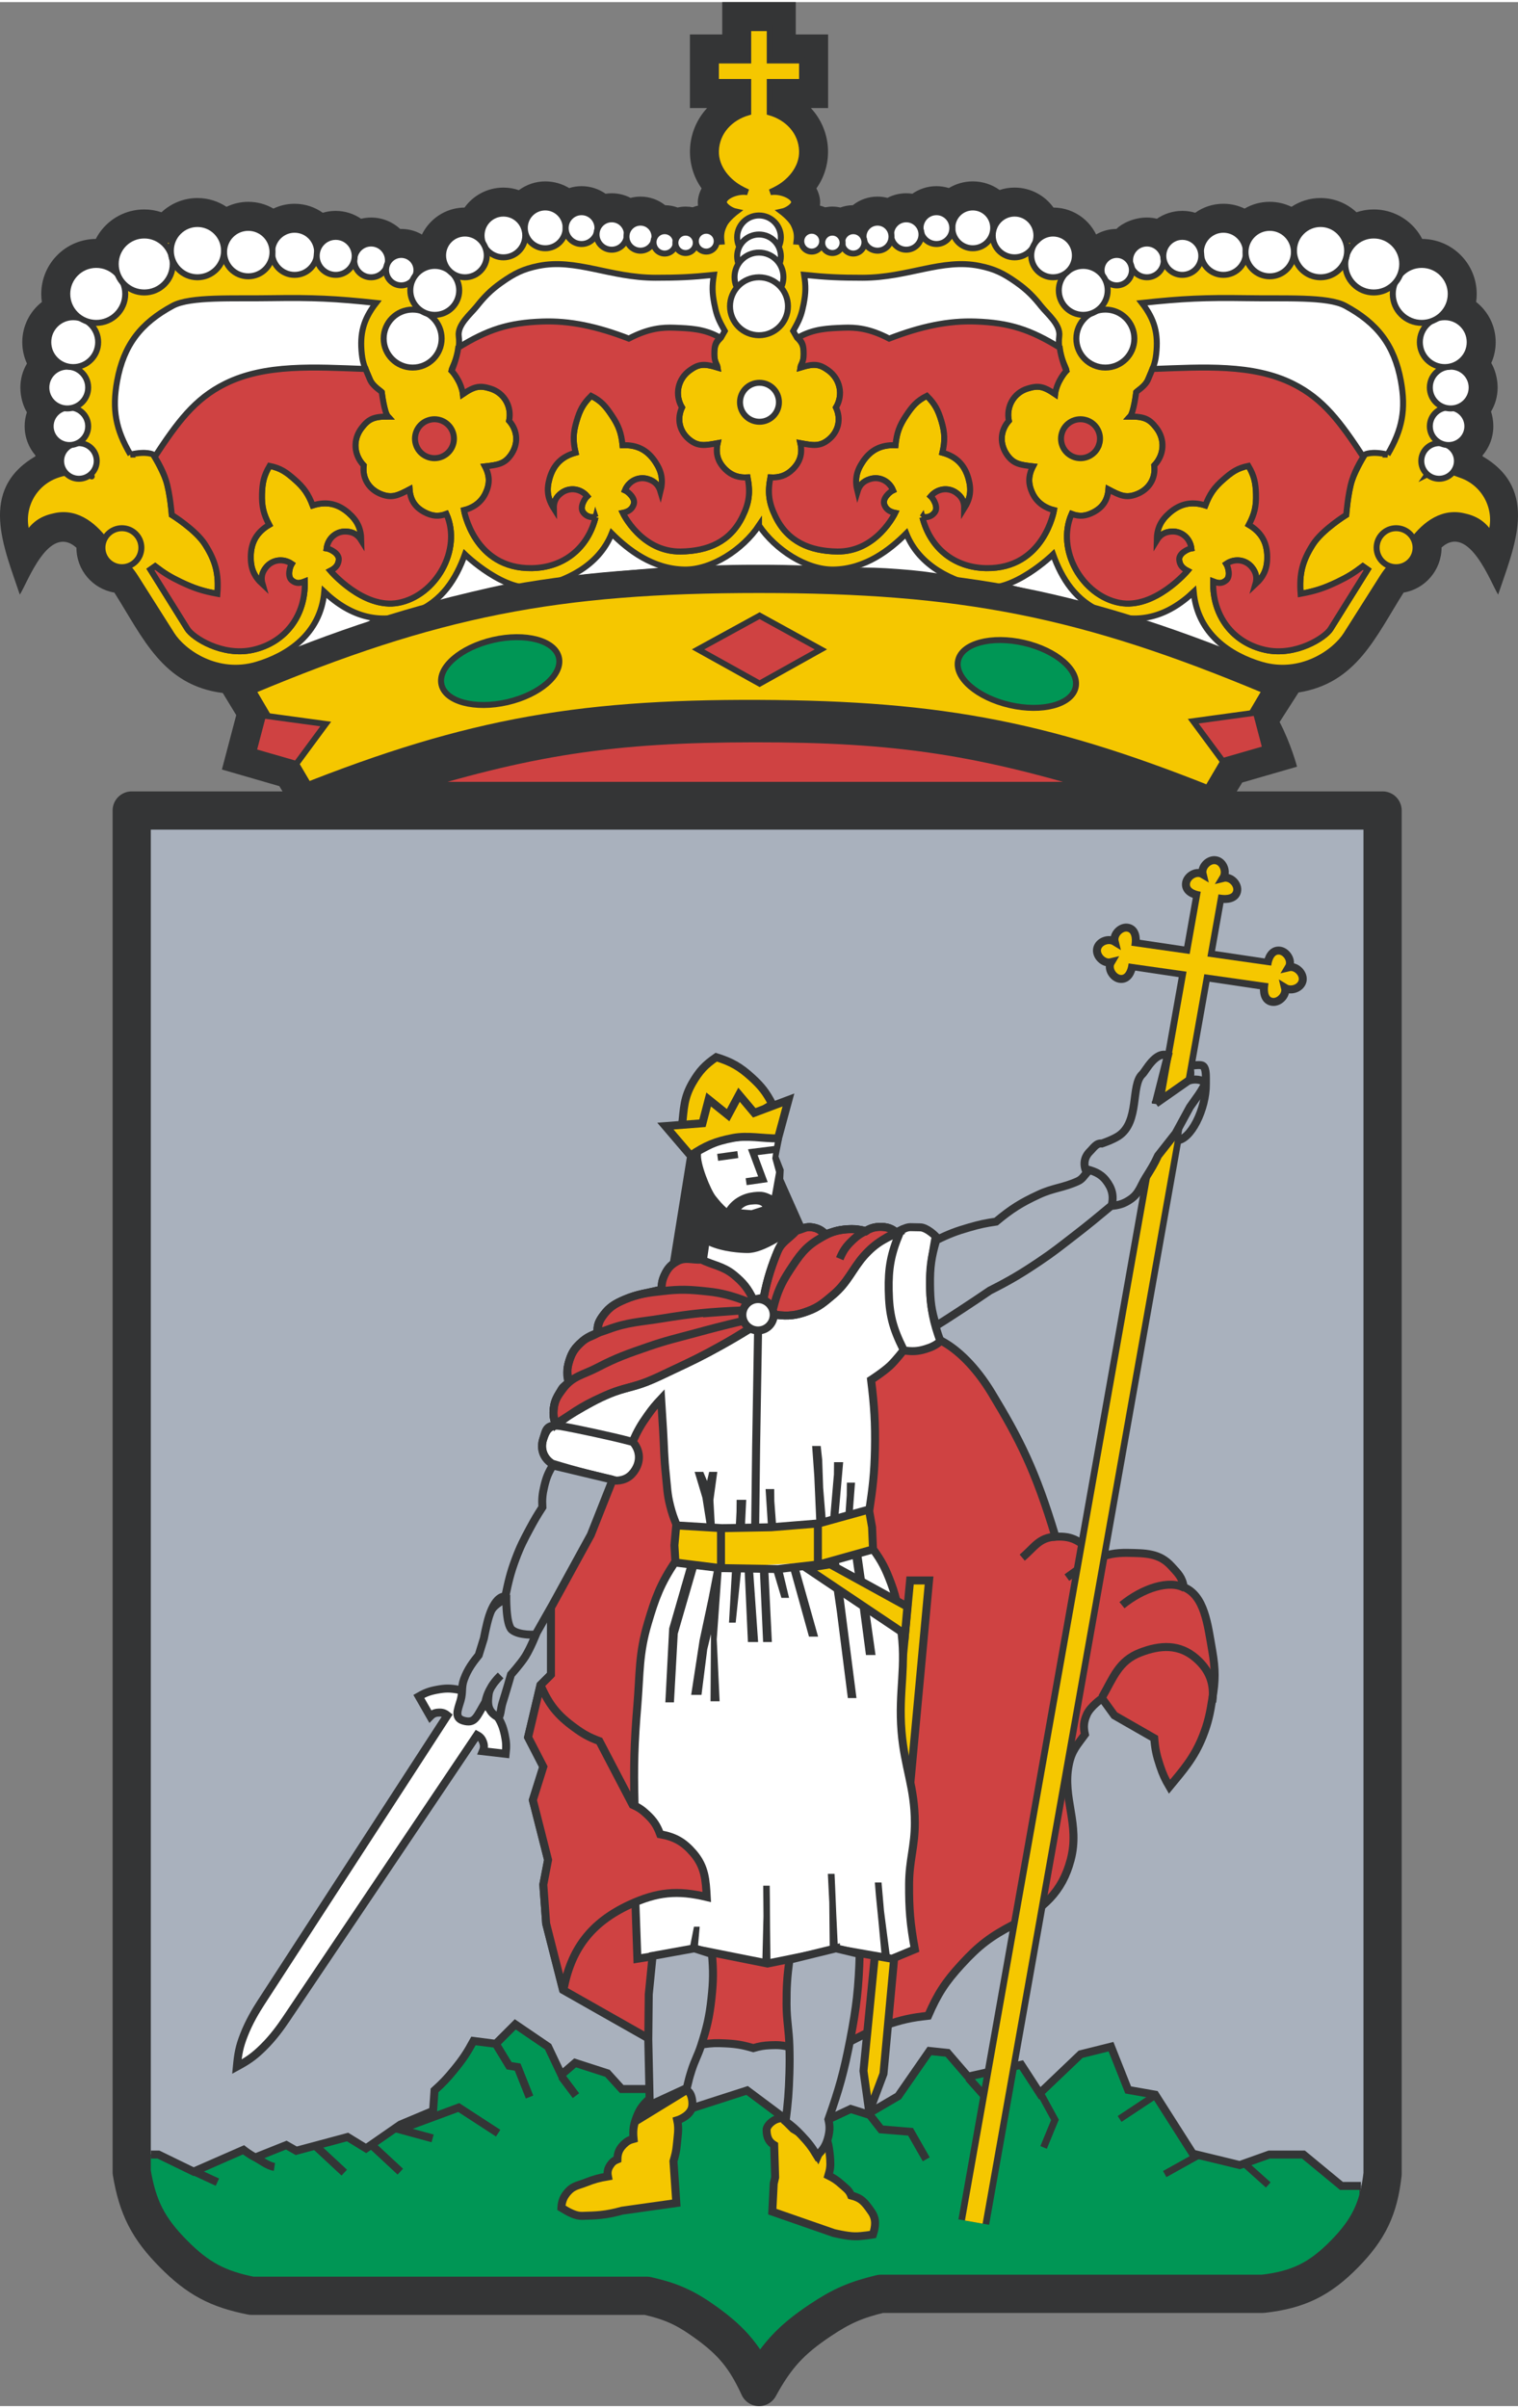 <?xml version="1.0" encoding="UTF-8"?>
<!DOCTYPE svg PUBLIC "-//W3C//DTD SVG 1.1//EN" "http://www.w3.org/Graphics/SVG/1.1/DTD/svg11.dtd">
<!-- Creator: CorelDRAW -->
<svg xmlns="http://www.w3.org/2000/svg" xml:space="preserve" width="350px" height="555px" style="shape-rendering:geometricPrecision; text-rendering:geometricPrecision; image-rendering:optimizeQuality; fill-rule:evenodd; clip-rule:evenodd"
viewBox="0 0 985.81 1560.47"
 xmlns:xlink="http://www.w3.org/1999/xlink">
 <rect x="0" y="0" width="985.81" height="1560.47" fill="#808080" stroke="none"/>
 <defs>
  <style type="text/css">
   <![CDATA[
    .str0 {stroke:#343536;stroke-width:0.648}
    .str7 {stroke:#343536;stroke-width:3.242}
    .str1 {stroke:#343536;stroke-width:3.89}
    .str6 {stroke:#343536;stroke-width:4.539}
    .str3 {stroke:#343536;stroke-width:5.187}
    .str2 {stroke:#343536;stroke-width:10.12;stroke-linecap:square;stroke-linejoin:round}
    .str10 {stroke:#F5C700;stroke-width:11.644}
    .str5 {stroke:#343536;stroke-width:17.48;stroke-linecap:round}
    .str8 {stroke:#343536;stroke-width:20.241}
    .str4 {stroke:#343536;stroke-width:23.942}
    .str9 {stroke:#343536;stroke-width:24.817;stroke-linejoin:round}
    .fil9 {fill:none}
    .fil7 {fill:none;fill-rule:nonzero}
    .fil11 {fill:#A9B1BD}
    .fil8 {fill:#CF4242}
    .fil3 {fill:#F5C700}
    .fil6 {fill:white}
    .fil10 {fill:#009655;fill-rule:nonzero}
    .fil0 {fill:#343536;fill-rule:nonzero}
    .fil1 {fill:#A9B1BD;fill-rule:nonzero}
    .fil4 {fill:#CF4242;fill-rule:nonzero}
    .fil5 {fill:#F5C700;fill-rule:nonzero}
    .fil2 {fill:white;fill-rule:nonzero}
   ]]>
  </style>
 </defs>
 <g id="Capa_x0020_1">
  <path class="fil0" d="M449.771 133.174c2.745,-1.081 5.744,-1.643 8.888,-1.643 2.68,-3.388 5.895,-6.441 9.321,-8.969l6.727 30.004c-10.715,-2.194 -21.521,-11.168 -21.521,-22.672 0,-2.68 0.783,-5.846 2.442,-8.969 -11.336,-16.01 -9.758,-37.752 3.582,-52.163l-11.168 0 0 -47.765 20.986 0 0 -20.997 47.759 0 0 20.997 20.997 0 0 47.765 -11.206 0c13.362,14.41 14.929,36.153 3.609,52.163 1.637,3.123 2.421,6.289 2.421,8.969 0,2.945 -0.594,5.587 -1.637,7.932 3.091,6.516 3.982,12.433 3.053,19.765l-14.259 -17.198 -16.253 15.858c0,-13.065 10.574,-24.72 23.623,-24.72 3.128,0 6.106,0.562 8.786,1.675 1.453,-0.297 3.015,-0.481 4.652,-0.481 1.788,0 3.501,0.222 5.176,0.594 2.534,-0.929 5.252,-1.453 8.078,-1.491 4.393,-3.496 9.98,-5.582 16.048,-5.582 2.232,0 4.355,0.297 6.441,0.821 3.647,-1.902 7.818,-2.983 12.211,-2.983 1.378,0 2.718,0.113 3.982,0.297 4.431,-3.085 9.828,-4.912 15.637,-4.912 2.793,0 5.511,0.448 8.078,1.227 4.506,-2.718 9.828,-4.317 15.524,-4.317 6.478,0 12.514,2.048 17.425,5.587 3.053,-1.043 6.327,-1.567 9.715,-1.567 10.39,0 19.625,5.101 25.244,12.957 14.146,0.113 26.022,9.645 29.669,22.634 6.035,2.01 11.282,5.733 15.156,10.536l-29.226 15.637c-0.783,-2.496 -1.264,-5.252 -1.264,-8.191 0,-14.67 11.876,-26.616 26.541,-26.73 3.426,-3.463 11.136,-7.408 19.808,-7.408 2.232,0 4.431,0.297 6.516,0.783 4.69,-3.204 10.347,-5.101 16.453,-5.101 2.945,0 5.733,0.405 8.413,1.227 5.138,-3.685 11.471,-5.846 18.279,-5.846 4.955,0 9.607,1.118 13.778,3.128 4.766,-2.793 10.347,-4.393 16.345,-4.393 5.025,0 9.828,1.189 14.108,3.237 5.398,-3.572 11.876,-5.695 18.873,-5.695 9.05,0 17.242,3.539 23.342,9.234 3.539,-1.194 7.3,-1.826 11.206,-1.826 19.549,0 35.407,15.826 35.407,35.407 0,0.783 -0.038,1.524 -0.076,2.307l-5.284 -11.838 -17.76 -1.34c5.473,-3.426 11.99,-5.398 18.879,-5.398 19.727,0 35.699,15.972 35.699,35.705 0,1.783 -0.108,3.534 -0.373,5.209 7.743,6.068 12.698,15.524 12.698,26.098 0,4.803 -1.005,9.418 -2.869,13.514 2.237,3.836 4.133,9.683 4.133,15.934 0,5.7 -1.562,11.06 -4.279,15.599 0.892,2.718 1.486,6.068 1.486,9.569 0,7.224 -2.642,13.811 -6.997,18.911l0.076 0.6c37.488,21.889 20.068,59.641 10.05,89.759 -4.69,-7.332 -18.873,-46.614 -36.742,-30.604 0,14.632 -10.65,26.919 -24.65,29.264 -18.279,28.853 -30.528,58.82 -68.237,64.855l-12.287 19.171c7.446,14.259 11.314,28.999 11.314,28.999l-35.591 10.277 -16.415 26.622c-115.786,-37.904 -179.258,-50.223 -300.582,-50.817 -119.26,-0.562 -181.84,10.758 -296.265,46.387l-12.06 -19.846 -37.288 -10.796 9.299 -35.294 -8.732 -14.367c-39.033,-4.955 -51.785,-35.78 -70.41,-65.19 -13.973,-2.307 -24.628,-14.481 -24.628,-29.113 -17.998,-16.085 -31.679,22.521 -36.774,30.453 -10.001,-30.08 -27.411,-67.87 10.082,-89.759l0.065 -0.6c-4.366,-5.101 -6.997,-11.687 -6.997,-18.911 0,-3.199 0.492,-6.252 1.448,-9.121 -2.215,-3.572 -4.231,-9.569 -4.231,-16.048 0,-5.695 1.562,-11.017 4.269,-15.561 -1.945,-4.242 -3.031,-8.932 -3.031,-13.886 0,-10.574 4.976,-20.03 12.714,-26.06 -0.243,-1.675 -0.384,-3.426 -0.384,-5.247 0,-19.733 15.988,-35.705 35.705,-35.705 6.922,0 13.438,1.972 18.927,5.436l-17.82 1.34 -5.263 11.838c-0.054,-0.783 -0.07,-1.562 -0.07,-2.345 0,-19.581 15.832,-35.407 35.397,-35.407 3.896,0 7.678,0.632 11.201,1.826 6.1,-5.695 14.297,-9.234 23.337,-9.234 6.992,0 13.476,2.123 18.884,5.695 4.274,-2.048 9.072,-3.237 14.13,-3.237 5.965,0 11.547,1.599 16.334,4.393 4.15,-2.01 8.823,-3.128 13.735,-3.128 6.851,0 13.162,2.161 18.328,5.846 2.642,-0.821 5.463,-1.227 8.386,-1.227 6.116,0 11.774,1.897 16.464,5.101 2.096,-0.486 4.274,-0.783 6.505,-0.783 7.316,0 13.951,2.831 18.922,7.408l0.67 0c7.111,0 13.551,2.756 18.339,7.262 1.124,-0.113 2.269,-0.189 3.415,-0.189 4.604,0 9.045,1.005 13.076,2.756l-11.876 -0.632c-10.871,19.954 -12.676,14.146 -12.676,8.002 0,-16.642 13.535,-30.933 30.815,-31.085 5.652,-7.856 14.854,-12.957 25.244,-12.957 3.528,0 6.878,0.562 10.039,1.675 4.841,-3.572 10.752,-5.695 17.117,-5.695 5.706,0 11.06,1.599 15.599,4.355 2.367,-0.816 5.122,-1.264 8.008,-1.264 5.803,0 11.185,1.826 15.604,4.912 1.297,-0.184 2.637,-0.297 3.988,-0.297 4.398,0 8.58,1.081 12.238,2.983 2.053,-0.524 4.204,-0.821 6.419,-0.821 6.057,0 11.639,2.086 16.042,5.582 2.848,0.038 5.576,0.562 8.089,1.491 1.653,-0.373 3.388,-0.594 5.182,-0.594 1.545,0 3.074,0.146 4.533,0.448z"/>
  <path class="fil1" d="M897.866 524.751l-812.333 0 0 883.861c3.82,22.969 10.79,36.596 27.162,53.087 15.783,15.934 28.637,22.823 50.612,27.178l256.794 0c15.972,3.647 24.968,7.705 38.271,17.274 17.209,12.357 25.714,22.71 34.559,41.956 10.942,-20.03 20.538,-30.491 39.525,-43.188 13.962,-9.342 23.158,-13.362 39.503,-17.307l248.133 0c22.893,-2.572 36.969,-9.461 53.087,-25.914 15.713,-16.01 22.191,-29.599 24.687,-51.86l0 -885.088z"/>
  <path class="fil2 str0" d="M651.182 377.286c6.738,-1.902 10.498,-3.426 16.642,-6.781 6.927,-3.723 10.612,-6.365 16.383,-11.725 4.836,4.987 7.408,8.002 11.612,13.589 4.993,6.624 7.559,10.574 11.509,17.869 -11.768,-2.307 -18.393,-3.723 -30.085,-6.478 -10.201,-2.345 -15.934,-3.761 -26.06,-6.473l0 0z"/>
  <path class="fil2 str0" d="M737.217 399.472c8.564,-0.373 13.551,-1.599 21.332,-5.214 7.375,-3.42 11.32,-6.214 16.977,-12.022 0.562,7.856 1.864,12.471 5.549,19.435 4.766,9.045 9.158,13.773 17.869,19.133 -14.329,-2.642 -22.337,-4.841 -36.034,-9.904 -10.277,-3.793 -15.972,-6.327 -25.692,-11.428l0 0z"/>
  <path class="fil2 str0" d="M552.448 367.42c8.083,-2.648 12.546,-4.728 19.733,-9.234 7.111,-4.506 10.871,-7.521 16.68,-13.589 2.383,6.143 4.355,9.493 8.634,14.481 5.328,6.295 9.234,9.385 16.68,12.995 -11.984,-2.01 -18.798,-2.831 -30.863,-3.723 -12.022,-0.897 -18.836,-1.118 -30.863,-0.929l0 0z"/>
  <path class="fil2 str0" d="M458.351 366.188c7.532,-3.053 11.644,-5.36 18.209,-10.201 7.165,-5.284 10.898,-8.932 16.334,-16.004 4.382,5.954 7.294,9.121 12.962,13.886 7.019,5.917 11.601,8.71 20.051,12.319 -13.108,-0.481 -20.516,-0.632 -33.63,-0.632 -13.227,0 -20.7,0.151 -33.927,0.632l0 0z"/>
  <path class="fil2 str0" d="M368.89 373.002c6.705,-6.365 10.191,-10.309 15.664,-17.793 5.776,-7.818 8.656,-12.622 12.87,-21.408 2.075,9.904 5.371,15.675 12.806,22.521 7.24,6.668 13.07,9.423 22.807,10.796 -12.638,1.01 -19.765,1.605 -32.376,2.793 -12.417,1.118 -19.403,1.788 -31.771,3.091l0 0z"/>
  <path class="fil2 str0" d="M279.407 389.941c6.068,-3.944 9.213,-6.889 13.568,-12.654 4.776,-6.295 6.873,-10.574 8.948,-18.209 4.69,4.431 7.565,6.7 12.962,10.201 5.9,3.836 9.493,5.695 16.048,8.337 -9.661,2.048 -15.097,3.28 -24.682,5.549 -10.509,2.496 -16.41,3.982 -26.843,6.776l0 0z"/>
  <path class="fil2 str0" d="M186.223 421.101c0,0 12.714,-8.786 17.587,-16.977 4.441,-7.446 6.478,-21.294 6.478,-21.294 0,0 8.37,7.856 14.821,11.131 6.7,3.426 18.501,5.549 18.501,5.549 0,0 -14.373,10.088 -24.682,14.259 -12.098,4.912 -32.706,7.332 -32.706,7.332l0 0z"/>
  <path class="fil3 str1" d="M492.894 339.68c10.498,15.713 30.852,28.967 48.462,28.67 20.549,-0.373 36.412,-12.66 47.17,-23.455 8.634,21.629 30.566,31.16 48.435,34.883 20.624,4.247 46.911,-21.294 46.911,-21.294 5.544,15.41 14.594,30.566 32.722,37.639 21.818,8.526 41.324,3.091 58.598,-13.292 2.496,27.476 23.866,41.286 43.82,47.246 25.914,7.667 47.992,-8.045 55.248,-19.473l23.455 -37.007c5.992,-9.531 10.423,-10.796 18.501,-22.186 7.375,-10.536 18.841,-20.813 33.322,-17.906 8.488,1.675 13.811,5.025 18.506,12.319 5.322,-16.042 -3.166,-33.284 -19.138,-38.865 -8.526,-2.977 -12.844,-5.511 -20.959,-1.864 -0.151,0.076 -1.751,2.756 -1.864,2.793 20.403,-29.296 25.952,-60.273 12.622,-95.346 -8.937,-23.564 -19.138,-37.374 -40.989,-49.958 -22.596,-12.995 -40.022,-9.904 -66.044,-9.904 -18.279,0.038 -28.48,2.604 -46.576,4.949 -19.209,2.534 -31.571,-0.557 -49.067,7.71 -7.894,3.723 -12.136,6.441 -18.841,12.022 -11.612,-2.156 -18.128,-3.944 -29.296,-8.002 -16.345,-5.922 -22.969,-15.675 -39.8,-20.068 -18.538,-4.803 -29.966,-2.345 -49.029,-0.892 -16.901,1.227 -26.022,5.436 -42.891,6.776 -15.113,1.189 -23.753,1.264 -38.903,0.297 0.557,-4.355 0.076,-7.148 -1.843,-11.098 -1.956,-3.982 -7.743,-8.337 -7.743,-8.337 3.89,-0.821 8.062,-4.02 8.062,-6.143 0,-3.723 -8.678,-7.743 -15.453,-6.516 0.989,-0.519 2.702,-1.189 3.712,-1.821 8.651,-4.317 17.247,-13.703 16.874,-24.985 -0.367,-12.282 -9.175,-21.629 -20.986,-25.017l0 -19.695 20.986 0 0 -13.994 -20.986 0 0 -20.997 -14 0 0 20.997 -20.975 0 0 13.994 20.975 0 0 19.695c-11.79,3.388 -20.586,12.735 -20.975,25.017 -0.362,11.282 8.245,20.667 16.88,24.985 1.016,0.632 2.729,1.302 3.717,1.821 -6.786,-1.227 -15.442,2.793 -15.442,6.516 0,2.123 4.16,5.322 8.051,6.143 0,0 -5.798,4.355 -7.743,8.337 -1.929,3.95 -2.399,6.743 -1.843,11.098 -15.145,0.967 -23.774,0.892 -38.887,-0.297 -16.869,-1.34 -26,-5.549 -42.88,-6.776 -19.084,-1.453 -30.523,-3.912 -49.051,0.892 -16.831,4.393 -23.466,14.146 -39.8,20.068 -11.152,4.058 -17.674,5.846 -29.318,8.002 -6.689,-5.582 -10.936,-8.299 -18.809,-12.022 -17.517,-8.267 -29.848,-5.176 -49.067,-7.71 -18.106,-2.345 -28.308,-4.912 -46.587,-4.949 -26.044,0 -43.464,-3.091 -66.028,9.904 -21.861,12.584 -31.933,26.471 -41.043,49.958 -13.357,34.554 -10.212,65.114 10.201,94.416 -0.13,-0.076 2.82,1.118 2.707,1.081 -8.143,-3.685 -14.567,-4.058 -23.083,-1.081 -15.961,5.582 -24.439,22.823 -19.117,38.865 4.685,-7.294 10.007,-10.644 18.506,-12.319 14.47,-2.907 25.919,7.37 33.316,17.906 8.062,11.39 12.482,12.654 18.512,22.186l23.45 37.007c7.257,11.428 29.318,27.14 55.237,19.473 19.938,-5.96 41.34,-19.77 43.799,-47.246 17.296,16.383 36.791,21.818 58.62,13.292 18.122,-7.073 27.157,-22.229 32.706,-37.639 0,0 26.281,25.541 46.906,21.294 17.879,-3.723 39.8,-13.254 48.44,-34.883 10.785,10.796 26.638,23.083 47.192,23.455 17.587,0.297 37.952,-12.957 48.435,-28.67l0 0z"/>
  <path class="fil4 str2" d="M255.94 511.2c88.089,-27.513 141.613,-35.705 233.879,-35.78 92.752,-0.076 146.584,8.116 235.079,35.78l-468.958 0 0 0z"/>
  <path class="fil5 str0" d="M201.027 508.742l-38.249 -62.959c120.481,-52.157 198.218,-68.464 329.5,-69.097 132.585,-0.632 211.25,15.264 333.212,67.238l-42.588 69.134c-110.015,-36.077 -177.286,-46.981 -293.082,-47.543 -113.857,-0.519 -180.041,9.348 -288.792,43.226l0 0z"/>
  <path class="fil2 str1" d="M84.717 293.704c10.477,-2.458 14.805,0 14.805,0 0,0 5.987,9.98 8.332,16.939 2.799,8.337 3.707,22.229 3.707,22.229 0,0 15.567,9.639 21.591,19.133 6.943,10.871 9.018,19.209 8.024,32.09 -9.569,-1.783 -14.967,-3.534 -23.753,-7.705 -6.878,-3.312 -10.596,-5.582 -16.664,-10.201l-3.08 2.161 24.071 38.568c3.49,5.587 22.515,17.906 42.318,13.589 21.294,-4.652 34.505,-22.45 33.873,-44.452 -3.355,1.302 -5.533,1.562 -8.294,-0.594 -3.318,-2.572 -1.389,-8.899 -0.189,-10.796 -5.376,-3.723 -12.487,-2.907 -16.62,2.156 -2.804,3.426 -3.512,6.889 -2.275,11.136 -5.619,-5.214 -7.835,-10.39 -7.71,-18.058 0.108,-9.272 3.961,-15.896 11.968,-20.586 -3.734,-7.078 -4.879,-11.99 -4.674,-19.997 0.216,-7.37 1.183,-11.909 4.944,-18.279 7.24,1.491 10.823,4.096 16.258,8.861 6.019,5.29 8.861,9.385 11.72,16.831 8.84,-2.793 16.312,-1.232 23.293,4.874 5.771,5.063 8.137,10.164 8.278,17.836 -2.35,-3.798 -5.382,-5.549 -9.801,-5.771 -6.543,-0.335 -11.898,4.431 -12.735,10.942 2.205,0.335 8.218,3.166 7.91,7.338 -0.249,3.463 -2.215,5.544 -5.436,7.186 0,0 21.316,25.125 44.144,20.808 24.228,-4.577 41.448,-34.397 31.171,-57.707 -5.22,1.94 -9.304,1.453 -14.221,-1.113 -6.095,-3.204 -9.185,-7.932 -9.677,-14.821 -7.511,3.95 -11.347,5.771 -18.041,3.28 -8.116,-2.983 -12.822,-10.201 -11.736,-18.803 -6.522,-6.889 -7.181,-16.718 -1.432,-24.271 4.42,-5.808 7.802,-7.521 17.155,-7.483 -2.804,-3.015 -4.004,-15.75 -4.004,-15.75 -3.528,-2.68 -6.424,-5.171 -7.716,-8.337 -2.82,-6.813 -4.523,-9.683 -5.247,-16.345 -1.48,-13.4 0.973,-22.672 9.25,-33.322 -26.211,-2.826 -41.194,-3.496 -67.557,-3.091 -25.222,0.448 -53.071,-1.227 -64.488,4.955 -20.813,11.244 -31.831,25.465 -36.104,48.732 -3.426,18.652 -0.892,31.609 8.64,47.84l0 0z"/>
  <path class="fil4 str3" d="M363.946 986.912l48.127 -79.001 49.974 -16.642 69.107 -12.319 80.233 -9.904c10.461,5.549 22.261,16.718 32.684,33.954 17.906,29.599 28.405,49.964 41.362,93.146 11.093,-0.594 16.642,2.496 27.14,14.221 5.922,-2.642 11.725,-3.869 19.733,-3.723 11.579,0.227 20.624,0.076 28.405,8.64 4.279,4.69 7.148,7.294 8.002,13.589 13.589,5.544 15.491,23.936 18.544,41.324 2.086,12.098 2.086,19.398 0,31.458 -1.416,8.899 -2.61,15.075 -6.181,24.088 -5.657,14.184 -12.957,22.186 -21.591,32.684 -2.945,-5.025 -4.323,-8.04 -6.181,-13.551 -2.269,-6.776 -3.128,-10.796 -3.723,-17.906l-25.876 -14.816 -8.04 -11.093c0,0 -7.635,5.322 -9.866,10.498 -2.048,4.652 -2.345,8.002 -1.227,12.957 -5.101,7.073 -8.64,10.347 -10.498,19.727 -4.323,21.597 7.408,38.422 1.227,61.689 -5.549,20.997 -17.831,31.609 -37.045,41.962 -14.778,7.629 -22.672,13.659 -33.916,25.946 -10.461,11.39 -15.448,19.1 -21.591,33.284 -11.055,1.189 -17.274,2.604 -27.773,6.181 -9.791,3.35 -14.778,6.511 -24.088,11.131 -6.554,3.237 -10.201,5.138 -16.642,8.634 0,0 -13.292,-3.647 -20.981,-5.544 -4.912,-1.302 -7.889,-1.491 -12.952,-1.27 -4.387,0.189 -6.911,0.638 -11.114,1.864 -7.019,-2.048 -11.195,-2.756 -18.512,-3.091 -5.528,-0.259 -8.24,-0.222 -14.205,0.632l-17.879 6.143 -17.285 -9.866 -55.518 -31.458 -11.114 -43.188 -1.853 -25.314 3.091 -16.048 -9.877 -38.828 6.786 -21.629 -9.872 -19.138 8.029 -33.916 6.786 -6.776 0 -45.679 6.17 -53.054 0 0z"/>
  <polygon class="fil5 str3" points="591.022,1024.55 603.342,1024.55 573.748,1344.76 564.476,1369.44 560.753,1342.94 568.199,1267.66 591.022,1024.55 "/>
  <path class="fil6" d="M490.743 807.06c9.985,-4.62 15.842,-6.889 26.524,-9.569 3.944,-1.005 6.219,-2.864 10.164,-2.161 3.577,0.638 5.436,1.902 8.04,4.62 4.695,-1.264 7.224,-2.572 12.028,-3.091 5.771,-0.594 9.196,-0.411 14.816,0.929 4.247,-2.939 9.569,-3.091 12.957,-2.458 2.718,0.486 4.841,1.453 7.111,3.69 1.675,-1.27 2.68,-1.978 4.614,-2.756 3.798,-1.567 4.025,-0.935 10.498,-0.935 4.468,0 10.201,5.846 10.201,5.846 0,0 -4.242,20.478 -3.723,33.619 0.562,13.74 2.086,21.667 6.776,34.586 -3.35,2.534 -5.544,3.685 -9.564,4.917 -5.398,1.675 -8.861,1.675 -14.486,0.929 0,0 -4.912,6.365 -8.634,9.904 -4.393,4.096 -12.363,9.229 -12.363,9.229 2.086,16.977 2.831,27.924 2.496,45.047 -0.335,15.675 -1.378,24.574 -3.723,40.097l1.859 10.498 0.6 14.184c5.803,7.894 8.299,13.033 11.725,22.191 3.912,10.385 4.468,16.826 6.181,27.773 4.171,26.395 -1.567,41.886 0.632,68.502 1.897,23.266 8.602,35.888 8.634,59.23 0,15.491 -3.609,24.012 -3.723,39.503 -0.108,16.642 0.746,26.173 3.723,42.588l-14.816 6.143 -35.181 -6.143 -45.652 9.234 -46.284 -9.234 -38.249 6.143 -1.237 -35.181 -0.616 -65.374c-0.621,-25.055 -0.205,-39.244 1.853,-64.185 1.713,-20.775 0.854,-33.062 6.781,-53.054 4.858,-16.453 8.181,-25.498 17.895,-40.092l-0.621 -10.536 1.237 -13.551c-1.837,-4.62 -2.783,-7.262 -4.004,-12.028 -1.961,-7.667 -1.945,-12.211 -2.783,-20.068 -1.248,-11.504 -1.124,-18.052 -1.853,-29.593 -0.475,-7.71 -0.762,-12.065 -1.237,-19.77 -3.636,3.874 -5.565,6.181 -8.634,10.498 -4.512,6.327 -6.689,10.201 -9.872,17.274 4.674,5.252 5.419,11.876 1.853,17.906 -2.858,4.803 -6.732,7.148 -12.336,7.408 -7.013,-1.562 -10.963,-2.529 -17.895,-4.317 -9.439,-2.458 -14.735,-3.944 -24.077,-6.776 -5.511,-3.685 -7.608,-9.791 -5.549,-16.08 1.432,-4.36 1.47,-8.678 8.024,-8.64l0 -0.929c-1.367,-3.723 -1.637,-6.181 -1.237,-10.164 0.54,-5.322 2.502,-8.078 5.247,-12.622 0.935,-1.562 3.085,-2.793 4.631,-4.652 -1.372,-5.884 -1.297,-8.715 0.303,-13.886 1.659,-5.398 3.755,-8.343 8.024,-12.028 3.415,-2.977 5.727,-3.166 10.185,-5.544 -0.308,-5.549 0.929,-7.932 4.02,-12.028 3.696,-4.949 7.386,-7.224 13.568,-9.866 8.64,-3.723 14.783,-4.133 24.055,-6.516 0.016,-3.647 0.324,-5.879 1.843,-9.229 1.967,-4.285 3.944,-6.668 8.035,-8.975 5.463,-3.091 9.548,-0.892 16.042,-1.227l1.237 -16.939 33.938 7.705z"/>
  <polygon class="fil5" points="439.732,988.587 468.936,991.083 530.56,986.652 563.547,977.791 566.113,1004.45 531.192,1012.71 468.304,1015.88 438.559,1011.46 438.505,1010.58 "/>
  <path class="fil7 str3" d="M490.743 807.06c9.985,-4.62 15.842,-6.889 26.524,-9.569 3.944,-1.005 6.219,-2.864 10.164,-2.161 3.577,0.638 5.436,1.902 8.04,4.62 4.695,-1.264 7.224,-2.572 12.028,-3.091 5.771,-0.594 9.196,-0.411 14.816,0.929 4.247,-2.939 9.569,-3.091 12.957,-2.458 2.718,0.486 4.841,1.453 7.111,3.69 1.675,-1.27 2.68,-1.978 4.614,-2.756 3.798,-1.567 4.025,-0.935 10.498,-0.935 4.468,0 10.201,5.846 10.201,5.846 0,0 -4.242,20.478 -3.723,33.619 0.562,13.74 2.086,21.667 6.776,34.586 -3.35,2.534 -5.544,3.685 -9.564,4.917 -5.398,1.675 -8.861,1.675 -14.486,0.929 0,0 -4.912,6.365 -8.634,9.904 -4.393,4.096 -12.363,9.229 -12.363,9.229 2.086,16.977 2.831,27.924 2.496,45.047 -0.335,15.675 -1.378,24.574 -3.723,40.097l1.859 10.498 0.6 14.184c5.803,7.894 8.299,13.033 11.725,22.191 3.912,10.385 4.468,16.826 6.181,27.773 4.171,26.395 -1.567,41.886 0.632,68.502 1.897,23.266 8.602,35.888 8.634,59.23 0,15.491 -3.609,24.012 -3.723,39.503 -0.108,16.642 0.746,26.173 3.723,42.588l-14.816 6.143 -35.181 -6.143 -45.652 9.234 -46.284 -9.234 -38.249 6.143 -1.237 -35.181 -0.616 -65.374c-0.621,-25.055 -0.205,-39.244 1.853,-64.185 1.713,-20.775 0.854,-33.062 6.781,-53.054 4.858,-16.453 8.181,-25.498 17.895,-40.092l-0.621 -10.536 1.237 -13.551c-1.837,-4.62 -2.783,-7.262 -4.004,-12.028 -1.961,-7.667 -1.945,-12.211 -2.783,-20.068 -1.248,-11.504 -1.124,-18.052 -1.853,-29.593 -0.475,-7.71 -0.762,-12.065 -1.237,-19.77 -3.636,3.874 -5.565,6.181 -8.634,10.498 -4.512,6.327 -6.689,10.201 -9.872,17.274 4.674,5.252 5.419,11.876 1.853,17.906 -2.858,4.803 -6.732,7.148 -12.336,7.408 -7.013,-1.562 -10.963,-2.529 -17.895,-4.317 -9.439,-2.458 -14.735,-3.944 -24.077,-6.776 -5.511,-3.685 -7.608,-9.791 -5.549,-16.08 1.432,-4.36 1.47,-8.678 8.024,-8.64l0 -0.929c-1.367,-3.723 -1.637,-6.181 -1.237,-10.164 0.54,-5.322 2.502,-8.078 5.247,-12.622 0.935,-1.562 3.085,-2.793 4.631,-4.652 -1.372,-5.884 -1.297,-8.715 0.303,-13.886 1.659,-5.398 3.755,-8.343 8.024,-12.028 3.415,-2.977 5.727,-3.166 10.185,-5.544 -0.308,-5.549 0.929,-7.932 4.02,-12.028 3.696,-4.949 7.386,-7.224 13.568,-9.866 8.64,-3.723 14.783,-4.133 24.055,-6.516 0.016,-3.647 0.324,-5.879 1.843,-9.229 1.967,-4.285 3.944,-6.668 8.035,-8.975 5.463,-3.091 9.548,-0.892 16.042,-1.227l1.237 -16.939 33.938 7.705 0 0z"/>
  <path class="fil8 str3" d="M360.855 923.029c-1.367,-3.723 -1.637,-6.181 -1.237,-10.164 0.54,-5.322 2.502,-8.078 5.247,-12.622 0.935,-1.562 3.085,-2.793 4.631,-4.652 -1.372,-5.884 -1.297,-8.715 0.303,-13.886 1.659,-5.398 3.755,-8.343 8.024,-12.028 3.415,-2.977 5.727,-3.166 10.185,-5.544 -0.308,-5.549 0.929,-7.932 4.02,-12.028 3.696,-4.949 7.386,-7.224 13.568,-9.866 8.64,-3.723 14.783,-4.133 24.055,-6.516 0.016,-3.647 0.324,-5.879 1.843,-9.229 1.967,-4.285 3.944,-6.668 8.035,-8.975 5.463,-3.091 9.548,-0.892 16.042,-1.227 7.548,3.685 13.989,4.166 20.992,9.866 6.149,5.063 9.223,8.856 12.638,16.08l6.786 -1.264c2.167,-12.325 5.873,-22.488 8.959,-29.934 2.534,-6.106 7.521,-8.267 12.325,-13.551 3.982,-0.854 6.219,-2.864 10.164,-2.161 3.577,0.638 5.436,1.902 8.04,4.62 4.695,-1.264 7.224,-2.572 12.028,-3.091 5.771,-0.594 9.196,-0.411 14.816,0.929 4.247,-2.939 9.569,-3.091 12.957,-2.458 2.718,0.486 4.841,1.453 7.111,3.69 1.675,-1.27 2.831,-1.643 4.614,-2.756 -10.796,4.987 -17.982,8.672 -25.909,17.571 -7.408,8.337 -10.423,17.198 -20.068,25.314 -5.733,4.803 -9.045,7.856 -16.048,10.461 -7.818,2.983 -12.989,3.539 -21.273,2.496l-6.478 7.705 -10.493 1.232c-7.1,4.393 -11.185,6.959 -18.501,11.093 -12.109,6.813 -19.209,10.164 -31.793,16.048 -6.333,2.977 -9.839,4.798 -16.334,7.408 -9.164,3.609 -14.945,3.982 -24.077,7.705 -14.562,5.954 -35.17,19.733 -35.17,19.733l0 0z"/>
  <path class="fil9 str3" d="M486.729 861.341c-7.127,4.393 -11.206,6.776 -18.501,10.796 -12.163,6.738 -19.209,10.164 -31.793,16.048 -6.333,2.977 -9.839,4.798 -16.334,7.408 -9.164,3.609 -14.983,3.944 -24.077,7.705 -14.691,6.106 -22.677,10.834 -35.17,20.662"/>
  <path class="fil10 str0" d="M96.156 1397.51c-1.545,22.229 3.431,38.498 18.549,55.697 13.206,14.967 25.157,21.553 44.858,24.644l254.979 2.458c11.73,2.793 27.535,8.71 42.837,18.576 15.886,10.239 24.152,17.874 35.683,32.836 15.604,-13.622 29.01,-22.186 42.821,-31.42 17.609,-11.725 20.997,-16.604 38.568,-19.992l246.128 0c24.385,5.284 46.906,-15.713 57.998,-27.103 11.73,-12.06 2.756,-21.743 4.917,-35.629l-12.325 0 -24.682 -20.365 -22.224 0 -19.138 6.813 -30.528 -7.408 -24.385 -38.271 -17.571 -3.091 -11.131 -28.07 -19.733 4.912 -26.546 25.32 -12.022 -18.506 -34.548 7.705 -13.292 -15.41 -11.73 -1.232 -20.327 29.302 -20.062 11.725 -10.801 -3.388 -14.481 6.776 -29.637 -1.524 -23.148 -17.274 -37.331 12.022 -28.081 -12.952 -16.031 0 -9.256 -10.201 -20.992 -6.776 -8.932 7.705 -8.64 -18.203 -21.294 -14.486 -12.649 12.622 -14.492 -1.859c-4.236,7.781 -7.057,12.022 -12.66,18.836 -4.533,5.549 -7.332,8.488 -12.654,13.292l-0.913 13.254 -21.294 8.932 -22.229 15.415 -12.022 -7.37 -33.322 8.932 -6.478 -3.685 -20.057 8.008c-3.712,-1.788 -7.716,-4.955 -7.716,-4.955l-32.392 14.184 -22.829 -11.093 -6.765 0.297 0 0z"/>
  <path class="fil2 str1" d="M901.103 293.704c-10.498,-2.458 -14.816,0 -14.816,0 0,0 -5.998,9.98 -8.343,16.939 -2.788,8.337 -3.685,22.229 -3.685,22.229 0,0 -15.561,9.639 -21.629,19.133 -6.927,10.871 -8.975,19.209 -8.002,32.09 9.564,-1.783 14.962,-3.534 23.753,-7.705 6.846,-3.312 10.607,-5.582 16.674,-10.201l3.091 2.161 -24.088 38.568c-3.496,5.587 -22.521,17.906 -42.329,13.589 -21.294,-4.652 -34.473,-22.45 -33.878,-44.452 3.388,1.302 5.549,1.562 8.305,-0.594 3.312,-2.572 1.41,-8.899 0.184,-10.796 5.398,-3.723 12.508,-2.907 16.642,2.156 2.793,3.426 3.501,6.889 2.269,11.136 5.625,-5.214 7.818,-10.39 7.705,-18.058 -0.108,-9.272 -3.944,-15.896 -11.947,-20.586 3.723,-7.078 4.874,-11.99 4.652,-19.997 -0.222,-7.37 -1.194,-11.909 -4.949,-18.279 -7.224,1.491 -10.801,4.096 -16.237,8.861 -6.03,5.29 -8.856,9.385 -11.725,16.831 -8.861,-2.793 -16.345,-1.232 -23.304,4.874 -5.771,5.063 -8.153,10.164 -8.267,17.836 2.307,-3.798 5.36,-5.549 9.791,-5.771 6.554,-0.335 11.914,4.431 12.735,10.942 -2.199,0.335 -8.229,3.166 -7.894,7.338 0.222,3.463 2.199,5.544 5.398,7.186 0,0 -21.294,25.125 -44.117,20.808 -24.233,-4.577 -41.437,-34.397 -31.16,-57.707 5.214,1.94 9.272,1.453 14.221,-1.113 6.068,-3.204 9.158,-7.932 9.683,-14.821 7.483,3.95 11.314,5.771 18.014,3.28 8.121,-2.983 12.849,-10.201 11.73,-18.803 6.516,-6.889 7.186,-16.718 1.453,-24.271 -4.431,-5.808 -7.818,-7.521 -17.166,-7.483 2.793,-3.015 3.982,-15.75 3.982,-15.75 3.539,-2.68 6.441,-5.171 7.748,-8.337 2.788,-6.813 4.501,-9.683 5.247,-16.345 1.491,-13.4 -0.967,-22.672 -9.272,-33.322 26.211,-2.826 41.216,-3.496 67.573,-3.091 25.206,0.448 53.054,-1.227 64.482,4.955 20.813,11.244 31.831,25.465 36.115,48.732 3.42,18.652 0.892,31.609 -8.64,47.84l0 0z"/>
  <path class="fil6 str1" d="M599.024 334.395c5.025,20.03 20.738,32.69 41.362,33.025 37.639,0.632 44.117,-37.639 44.117,-37.639 -5.398,-1.308 -10.909,-4.582 -13.886,-10.763 -3.015,-6.214 -2.945,-11.541 0.222,-17.647 -8.413,-0.967 -12.622,-1.562 -16.788,-7.408 -4.993,-7.073 -4.62,-15.707 1.113,-22.186 -1.859,-9.196 3.091,-18.058 12.065,-20.889 6.813,-2.118 10.201,-1.713 17.944,3.539 0.557,-7.332 7.332,-15.34 7.332,-15.34 0.562,-1.118 -6.143,-10.498 -4.614,-22.224 1.005,-7.446 -7.743,-14.41 -11.73,-19.435 -4.539,-5.733 -8.823,-10.347 -16.042,-15.415 -8.413,-5.917 -13.962,-8.748 -24.05,-10.796 -24.385,-4.949 -46.165,7.673 -75.91,7.71 -14.821,0 -23.196,-0.373 -37.936,-1.864 1.151,7.262 1.075,11.655 -0.303,18.836 -1.151,5.738 -2.156,9.05 -4.949,14.189l-1.864 3.388 2.458 4.317c3.28,3.166 4.355,5.36 4.355,10.796 0,5.252 -1.859,6.478 -2.156,8.64 8.932,-2.756 12.395,-2.345 18.203,1.859 7.705,5.625 9.828,15.821 4.917,24.05 3.534,7.635 1.637,15.75 -4.917,20.997 -5.619,4.431 -9.904,3.685 -18.203,2.161 1.486,6.7 -0.076,12.098 -4.955,16.977 -4.279,4.204 -8.953,5.544 -14.497,5.247 -1.891,9.866 -1.054,16.534 3.388,25.579 7.889,16.118 22.169,22.299 40.114,22.521 25.611,0.303 37.526,-25.055 37.526,-25.055 -3.534,-0.74 -5.954,-2.232 -7.111,-5.506 -1.34,-3.988 3.723,-8.267 5.733,-9.158 -2.491,-6.068 -8.899,-9.272 -15.075,-7.262 -4.247,1.34 -6.738,3.836 -8.008,8.078 -1.859,-7.408 -0.892,-12.957 3.388,-19.322 5.138,-7.743 11.952,-11.168 21.262,-10.758 0.816,-7.97 2.491,-12.66 6.922,-19.284 4.02,-5.998 6.813,-9.456 13.443,-12.773 5.247,5.176 7.37,9.31 9.493,16.42 2.269,7.635 2.415,12.698 0.632,20.478 8.969,2.453 14.367,7.851 16.901,16.75 2.086,7.408 1.302,12.995 -2.756,19.473 0.076,-4.431 -1.491,-7.597 -5.101,-10.164 -5.284,-3.836 -12.363,-2.756 -16.604,2.232 1.637,1.491 5.138,7.111 2.604,10.461 -2.086,2.793 -4.836,3.426 -8.451,3.053l0.411 0.113 0 0z"/>
  <path class="fil9 str4" d="M792.168 524.152c-110.199,-44.858 -180.301,-58.744 -299.274,-59.23 -121.567,-0.519 -193.43,13.368 -306.05,59.23"/>
  <path class="fil9 str5" d="M824.561 440.834c-120.66,-50.558 -199.774,-66.006 -331.667,-66.006 -131.861,0 -210.986,15.448 -331.624,66.006"/>
  <path class="fil9 str3" d="M821.805 447.647l-37.045 62.915m-620.745 -62.915l37.012 62.915"/>
  <path class="fil10 str1" d="M698.503 444.892c2.567,-11.131 -12.438,-24.088 -33.473,-28.961 -21.073,-4.841 -40.243,0.222 -42.81,11.352 -2.572,11.168 12.395,24.125 33.468,28.999 21.073,4.879 40.243,-0.259 42.815,-11.39l0 0z"/>
  <path class="fil10 str1" d="M286.712 443.065c-2.577,-11.168 12.406,-24.12 33.468,-28.999 21.067,-4.841 40.2,0.259 42.777,11.39 2.572,11.136 -12.406,24.088 -33.457,28.967 -21.062,4.841 -40.216,-0.222 -42.788,-11.358l0 0z"/>
  <path class="fil2 str1" d="M480.558 259.75c0,-6.997 5.663,-12.654 12.66,-12.654 6.97,0 12.638,5.657 12.638,12.654 0,7.003 -5.668,12.66 -12.638,12.66 -6.997,0 -12.66,-5.657 -12.66,-12.66l0 0z"/>
  <path class="fil4 str1" d="M713.8 287.079c2.048,-6.668 -1.745,-13.74 -8.413,-15.75 -6.7,-2.048 -13.773,1.713 -15.783,8.375 -2.048,6.668 1.713,13.74 8.375,15.788 6.7,2.048 13.773,-1.713 15.821,-8.413l0 0z"/>
  <path class="fil5 str1" d="M893.992 354.166c0,-7.003 5.657,-12.66 12.66,-12.66 6.997,0 12.654,5.657 12.654,12.66 0,6.997 -5.657,12.654 -12.654,12.654 -7.003,0 -12.66,-5.657 -12.66,-12.654l0 0z"/>
  <path class="fil2 str1" d="M922.992 297.875c0,-6.403 5.176,-11.579 11.579,-11.579 6.365,0 11.579,5.176 11.579,11.579 0,6.365 -5.214,11.541 -11.579,11.541 -6.403,0 -11.579,-5.176 -11.579,-11.541l0 0z"/>
  <path class="fil2 str1" d="M928.541 275.349c0,-6.738 5.473,-12.211 12.211,-12.211 6.7,0 12.174,5.473 12.174,12.211 0,6.7 -5.473,12.174 -12.174,12.174 -6.738,0 -12.211,-5.473 -12.211,-12.174l0 0z"/>
  <path class="fil2 str1" d="M928.541 250.181c0,-7.483 6.068,-13.551 13.589,-13.551 7.483,0 13.589,6.068 13.589,13.551 0,7.521 -6.106,13.589 -13.589,13.589 -7.521,0 -13.589,-6.068 -13.589,-13.589l0 0z"/>
  <path class="fil2 str1" d="M922.062 220.733c0,-8.932 7.262,-16.194 16.194,-16.194 8.937,0 16.199,7.262 16.199,16.194 0,8.937 -7.262,16.194 -16.199,16.194 -8.932,0 -16.194,-7.257 -16.194,-16.194l0 0z"/>
  <path class="fil2 str1" d="M904.491 189.427c0,-10.428 8.413,-18.841 18.803,-18.841 10.385,0 18.836,8.413 18.836,18.841 0,10.385 -8.451,18.798 -18.836,18.798 -10.39,0 -18.803,-8.413 -18.803,-18.798l0 0z"/>
  <path class="fil2 str1" d="M873.628 169.991c0,-10.239 8.305,-18.506 18.501,-18.506 10.239,0 18.506,8.267 18.506,18.506 0,10.201 -8.267,18.501 -18.506,18.501 -10.196,0 -18.501,-8.299 -18.501,-18.501l0 0z"/>
  <path class="fil2 str1" d="M840.306 161.351c0,-9.564 7.743,-17.312 17.274,-17.312 9.531,0 17.274,7.748 17.274,17.312 0,9.531 -7.743,17.274 -17.274,17.274 -9.531,0 -17.274,-7.743 -17.274,-17.274l0 0z"/>
  <path class="fil2 str1" d="M779.849 162.432c0,-8.116 6.549,-14.67 14.627,-14.67 8.121,0 14.67,6.554 14.67,14.67 0,8.078 -6.549,14.632 -14.67,14.632 -8.078,0 -14.627,-6.554 -14.627,-14.632l0 0z"/>
  <path class="fil2 str1" d="M808.848 162.248c0,-8.678 7.035,-15.713 15.75,-15.713 8.672,0 15.707,7.035 15.707,15.713 0,8.71 -7.035,15.745 -15.707,15.745 -8.715,0 -15.75,-7.035 -15.75,-15.745l0 0z"/>
  <path class="fil2 str1" d="M733.867 167.646c0,-6.03 4.917,-10.947 10.947,-10.947 6.068,0 10.947,4.917 10.947,10.947 0,6.068 -4.879,10.979 -10.947,10.979 -6.03,0 -10.947,-4.912 -10.947,-10.979l0 0z"/>
  <path class="fil2 str1" d="M755.464 164.739c0,-6.813 5.544,-12.357 12.319,-12.357 6.851,0 12.363,5.544 12.363,12.357 0,6.813 -5.511,12.325 -12.363,12.325 -6.776,0 -12.319,-5.511 -12.319,-12.325l0 0z"/>
  <path class="fil2 str1" d="M715.367 173.973c0,-5.436 4.431,-9.866 9.866,-9.866 5.436,0 9.866,4.431 9.866,9.866 0,5.473 -4.431,9.904 -9.866,9.904 -5.436,0 -9.866,-4.431 -9.866,-9.904l0 0z"/>
  <path class="fil2 str1" d="M698.984 218.426c0,-10.385 8.451,-18.836 18.841,-18.836 10.385,0 18.836,8.451 18.836,18.836 0,10.385 -8.451,18.803 -18.836,18.803 -10.39,0 -18.841,-8.418 -18.841,-18.803l0 0z"/>
  <path class="fil2 str1" d="M687.594 187.114c0,-8.786 7.111,-15.896 15.858,-15.896 8.786,0 15.896,7.111 15.896,15.896 0,8.753 -7.111,15.902 -15.896,15.902 -8.748,0 -15.858,-7.148 -15.858,-15.902l0 0z"/>
  <path class="fil2 str1" d="M644.703 151.485c0,-7.851 6.333,-14.221 14.184,-14.221 7.856,0 14.189,6.37 14.189,14.221 0,7.818 -6.333,14.189 -14.189,14.189 -7.851,0 -14.184,-6.37 -14.184,-14.189l0 0z"/>
  <path class="fil2 str1" d="M669.688 164.442c0,-7.856 6.365,-14.221 14.184,-14.221 7.856,0 14.184,6.365 14.184,14.221 0,7.818 -6.327,14.184 -14.184,14.184 -7.818,0 -14.184,-6.365 -14.184,-14.184l0 0z"/>
  <path class="fil2 str1" d="M618.46 146.536c0,-7.332 5.954,-13.254 13.287,-13.254 7.338,0 13.254,5.922 13.254,13.254 0,7.332 -5.917,13.254 -13.254,13.254 -7.332,0 -13.287,-5.922 -13.287,-13.254l0 0z"/>
  <path class="fil2 str1" d="M597.798 146.687c0,-5.7 4.614,-10.315 10.347,-10.315 5.695,0 10.315,4.614 10.315,10.315 0,5.695 -4.62,10.347 -10.315,10.347 -5.733,0 -10.347,-4.652 -10.347,-10.347l0 0z"/>
  <path class="fil2 str1" d="M578.66 150.853c0,-5.473 4.431,-9.866 9.866,-9.866 5.473,0 9.904,4.393 9.904,9.866 0,5.436 -4.431,9.866 -9.904,9.866 -5.436,0 -9.866,-4.431 -9.866,-9.866l0 0z"/>
  <path class="fil2 str1" d="M560.753 152.231c0,-5.025 4.096,-9.083 9.121,-9.083 5.025,0 9.083,4.058 9.083,9.083 0,5.025 -4.058,9.121 -9.083,9.121 -5.025,0 -9.121,-4.096 -9.121,-9.121l0 0z"/>
  <path class="fil2 str1" d="M546.905 155.916c0,-3.982 3.237,-7.219 7.219,-7.219 4.025,0 7.262,3.237 7.262,7.219 0,4.025 -3.237,7.3 -7.262,7.3 -3.982,0 -7.219,-3.274 -7.219,-7.3l0 0z"/>
  <path class="fil2 str1" d="M533.948 156.251c0,-3.685 2.939,-6.624 6.624,-6.624 3.653,0 6.63,2.939 6.63,6.624 0,3.653 -2.977,6.63 -6.63,6.63 -3.685,0 -6.624,-2.977 -6.624,-6.63l0 0z"/>
  <path class="fil2 str1" d="M520.359 155.176c0,-3.761 3.015,-6.776 6.776,-6.776 3.761,0 6.813,3.015 6.813,6.776 0,3.761 -3.053,6.776 -6.813,6.776 -3.761,0 -6.776,-3.015 -6.776,-6.776l0 0z"/>
  <path class="fil4 str1" d="M270.054 287.079c-2.037,-6.668 1.713,-13.74 8.386,-15.75 6.673,-2.048 13.746,1.713 15.805,8.375 2.037,6.668 -1.724,13.74 -8.386,15.788 -6.695,2.048 -13.767,-1.713 -15.805,-8.413l0 0z"/>
  <path class="fil5 str1" d="M66.508 354.166c0,-7.003 5.663,-12.66 12.66,-12.66 6.981,0 12.638,5.657 12.638,12.66 0,6.997 -5.657,12.654 -12.638,12.654 -6.997,0 -12.66,-5.657 -12.66,-12.654l0 0z"/>
  <path class="fil2 str1" d="M39.676 297.875c0,-6.403 5.187,-11.579 11.568,-11.579 6.387,0 11.574,5.176 11.574,11.579 0,6.365 -5.187,11.541 -11.574,11.541 -6.381,0 -11.568,-5.176 -11.568,-11.541l0 0z"/>
  <path class="fil2 str1" d="M32.895 275.349c0,-6.738 5.441,-12.211 12.174,-12.211 6.727,0 12.2,5.473 12.2,12.211 0,6.7 -5.473,12.174 -12.2,12.174 -6.732,0 -12.174,-5.473 -12.174,-12.174l0 0z"/>
  <path class="fil2 str1" d="M30.101 250.181c0,-7.483 6.084,-13.551 13.578,-13.551 7.511,0 13.589,6.068 13.589,13.551 0,7.521 -6.079,13.589 -13.589,13.589 -7.494,0 -13.578,-6.068 -13.578,-13.589l0 0z"/>
  <path class="fil2 str1" d="M31.35 220.733c0,-8.932 7.24,-16.194 16.194,-16.194 8.942,0 16.204,7.262 16.204,16.194 0,8.937 -7.262,16.194 -16.204,16.194 -8.953,0 -16.194,-7.257 -16.194,-16.194l0 0z"/>
  <path class="fil2 str1" d="M43.68 189.427c0,-10.428 8.424,-18.841 18.83,-18.841 10.385,0 18.82,8.413 18.82,18.841 0,10.385 -8.434,18.798 -18.82,18.798 -10.407,0 -18.83,-8.413 -18.83,-18.798l0 0z"/>
  <path class="fil2 str1" d="M75.148 169.991c0,-10.239 8.294,-18.506 18.533,-18.506 10.207,0 18.501,8.267 18.501,18.506 0,10.201 -8.294,18.501 -18.501,18.501 -10.239,0 -18.533,-8.299 -18.533,-18.501l0 0z"/>
  <path class="fil2 str1" d="M110.945 161.351c0,-9.564 7.743,-17.312 17.274,-17.312 9.548,0 17.285,7.748 17.285,17.312 0,9.531 -7.737,17.274 -17.285,17.274 -9.531,0 -17.274,-7.743 -17.274,-17.274l0 0z"/>
  <path class="fil2 str1" d="M176.67 162.432c0,-8.116 6.554,-14.67 14.632,-14.67 8.11,0 14.659,6.554 14.659,14.67 0,8.078 -6.549,14.632 -14.659,14.632 -8.078,0 -14.632,-6.554 -14.632,-14.632l0 0z"/>
  <path class="fil2 str1" d="M145.504 162.248c0,-8.678 7.035,-15.713 15.729,-15.713 8.694,0 15.74,7.035 15.74,15.713 0,8.71 -7.046,15.745 -15.74,15.745 -8.694,0 -15.729,-7.035 -15.729,-15.745l0 0z"/>
  <path class="fil2 str1" d="M230.043 167.646c0,-6.03 4.895,-10.947 10.942,-10.947 6.062,0 10.958,4.917 10.958,10.947 0,6.068 -4.895,10.979 -10.958,10.979 -6.046,0 -10.942,-4.912 -10.942,-10.979l0 0z"/>
  <path class="fil2 str1" d="M205.663 164.739c0,-6.813 5.528,-12.357 12.352,-12.357 6.803,0 12.33,5.544 12.33,12.357 0,6.813 -5.528,12.325 -12.33,12.325 -6.824,0 -12.352,-5.511 -12.352,-12.325l0 0z"/>
  <path class="fil2 str1" d="M250.705 173.973c0,-5.436 4.42,-9.866 9.872,-9.866 5.457,0 9.877,4.431 9.877,9.866 0,5.473 -4.42,9.904 -9.877,9.904 -5.452,0 -9.872,-4.431 -9.872,-9.904l0 0z"/>
  <path class="fil2 str1" d="M249.159 218.426c0,-10.385 8.424,-18.836 18.836,-18.836 10.385,0 18.809,8.451 18.809,18.836 0,10.385 -8.424,18.803 -18.809,18.803 -10.412,0 -18.836,-8.418 -18.836,-18.803l0 0z"/>
  <path class="fil2 str1" d="M266.45 187.114c0,-8.786 7.111,-15.896 15.88,-15.896 8.786,0 15.896,7.111 15.896,15.896 0,8.753 -7.111,15.902 -15.896,15.902 -8.769,0 -15.88,-7.148 -15.88,-15.902l0 0z"/>
  <path class="fil2 str1" d="M312.728 151.485c0,-7.851 6.343,-14.221 14.184,-14.221 7.856,0 14.2,6.37 14.2,14.221 0,7.818 -6.343,14.189 -14.2,14.189 -7.84,0 -14.184,-6.37 -14.184,-14.189l0 0z"/>
  <path class="fil2 str1" d="M287.739 164.442c0,-7.856 6.343,-14.221 14.184,-14.221 7.835,0 14.2,6.365 14.2,14.221 0,7.818 -6.365,14.184 -14.2,14.184 -7.84,0 -14.184,-6.365 -14.184,-14.184l0 0z"/>
  <path class="fil2 str1" d="M340.809 146.536c0,-7.332 5.927,-13.254 13.259,-13.254 7.327,0 13.276,5.922 13.276,13.254 0,7.332 -5.949,13.254 -13.276,13.254 -7.332,0 -13.259,-5.922 -13.259,-13.254l0 0z"/>
  <path class="fil2 str1" d="M367.344 146.687c0,-5.7 4.604,-10.315 10.331,-10.315 5.695,0 10.331,4.614 10.331,10.315 0,5.695 -4.636,10.347 -10.331,10.347 -5.727,0 -10.331,-4.652 -10.331,-10.347l0 0z"/>
  <path class="fil2 str1" d="M387.39 150.853c0,-5.473 4.42,-9.866 9.877,-9.866 5.452,0 9.872,4.393 9.872,9.866 0,5.436 -4.42,9.866 -9.872,9.866 -5.457,0 -9.877,-4.431 -9.877,-9.866l0 0z"/>
  <path class="fil2 str1" d="M406.831 152.231c0,-5.025 4.058,-9.083 9.094,-9.083 5.03,0 9.11,4.058 9.11,9.083 0,5.025 -4.079,9.121 -9.11,9.121 -5.036,0 -9.094,-4.096 -9.094,-9.121l0 0z"/>
  <path class="fil2 str1" d="M424.403 155.916c0,-3.982 3.247,-7.219 7.246,-7.219 4.025,0 7.262,3.237 7.262,7.219 0,4.025 -3.237,7.3 -7.262,7.3 -3.998,0 -7.246,-3.274 -7.246,-7.3l0 0z"/>
  <path class="fil2 str1" d="M438.602 156.251c0,-3.685 2.961,-6.624 6.635,-6.624 3.658,0 6.635,2.939 6.635,6.624 0,3.653 -2.977,6.63 -6.635,6.63 -3.674,0 -6.635,-2.977 -6.635,-6.63l0 0z"/>
  <path class="fil2 str1" d="M451.873 155.176c0,-3.761 3.026,-6.776 6.786,-6.776 3.734,0 6.786,3.015 6.786,6.776 0,3.761 -3.053,6.776 -6.786,6.776 -3.761,0 -6.786,-3.015 -6.786,-6.776l0 0z"/>
  <path class="fil7 str6" d="M749.915 1358.98l-22.823 15.113m50.893 23.753l-21.591 12.028m52.12 -6.478l15.113 13.551"/>
  <path class="fil7 str3" d="M323.513 1383.33l-25.595 -16.642 -35.796 13.254m-4.939 0.297l23.769 6.478m-38.887 4.955l17.901 16.637m-54.303 -16.004l17.901 16.642"/>
  <path class="fil8 str3" d="M350.989 1092.42c5.5,12.735 10.99,19.581 22.207,27.735 5.754,4.209 9.391,6.181 16.048,8.678l21.591 41.324c3.944,1.788 6.089,3.199 9.267,6.181 4.42,4.128 6.495,7.257 8.629,12.952 9.548,1.713 15.291,4.993 21.602,12.325 7.527,8.786 8.018,17.312 8.634,28.405 -19.041,-4.577 -32.203,-3.274 -49.974,4.917 -25.082,11.617 -38.412,28.924 -43.194,56.177l-11.114 -43.82 -1.853 -25.314 3.091 -16.048 -9.877 -38.828 6.786 -21.629 -9.872 -19.138 8.029 -33.916 6.786 -6.776 -6.786 6.776 0 0z"/>
  <path class="fil9 str3" d="M567.567 1004.19l-35.181 9.866 -27.14 3.091 -37.65 -0.632 -29.615 -3.685m127.127 -34.548l-33.322 9.234 -30.869 2.491 -32.084 0.6 -30.231 -1.826m92.552 -0.632l0 25.909m-62.926 -23.45l0 25.017m118.471 -218.426c-10.909,4.841 -17.685,7.743 -25.611,16.642 -7.408,8.337 -10.423,17.198 -20.068,25.314 -5.733,4.803 -9.045,7.856 -16.048,10.461 -7.818,2.983 -12.989,3.539 -21.273,2.496m77.753 -53.389c-2.048,-1.859 -3.463,-2.902 -6.181,-3.388 -3.388,-0.632 -8.823,-0.632 -12.957,2.458 -5.582,-1.486 -9.083,-1.713 -14.816,-0.929 -6.365,0.892 -9.866,2.604 -15.415,5.884 -9.418,5.506 -13.141,11.239 -19.133,20.327 -5.771,8.823 -8.229,14.518 -10.796,24.72m33.954 -48.137c-2.685,-2.68 -4.917,-3.798 -8.678,-4.323 -4.02,-0.557 -6.478,0.448 -10.164,2.161 -6.495,2.977 -9.791,7.446 -12.325,13.551 -3.085,7.446 -6.792,17.609 -8.959,29.934m-10.801 2.491c-9.521,-3.647 -16.647,-5.582 -25.287,-6.473 -12.292,-1.34 -17.95,-1.605 -29.318,-0.303 -9.931,1.081 -16.345,1.826 -24.985,5.549 -6.181,2.642 -9.872,4.917 -13.568,9.866 -3.091,4.096 -4.02,7.073 -3.723,12.622m68.178 -13.551c9.634,-0.746 15.059,-1.156 24.682,-1.864 -20.3,0.821 -31.771,1.972 -51.822,5.252 -13.562,2.194 -21.672,2.269 -34.554,7.073 -6.84,2.567 -11.606,3.053 -16.966,8.04 -4.133,3.836 -6.289,6.668 -8.024,12.028 -1.848,5.733 -1.924,9.639 -0.303,15.448"/>
  <polygon class="fil0 str0" points="577.433,1267.36 573.748,1238.96 572.181,1220.9 568.496,1220.9 569.09,1228.46 570.955,1247.29 572.813,1267.36 577.433,1267.36 "/>
  <polygon class="fil0 str0" points="539.162,1262.08 538.859,1233.48 537.968,1215.32 541.653,1215.32 541.988,1222.43 542.771,1241.34 543.738,1261.44 539.162,1262.08 "/>
  <polygon class="fil0 str0" points="495.423,1271.12 496.131,1242.53 495.985,1223.02 499.545,1223.02 499.643,1231.59 499.772,1250.5 500.021,1270.64 495.423,1271.12 "/>
  <polygon class="fil0 str0" points="448.15,1263.64 450.938,1249.61 454.023,1249.61 452.786,1263.64 448.15,1263.64 "/>
  <polygon class="fil0 str0" points="530.409,985.572 529.144,956.983 527.766,937.586 532.683,937.586 533.613,946.188 534.245,964.391 535.882,984.491 530.409,985.572 "/>
  <polygon class="fil0 str0" points="499.075,989.667 497.53,965.542 502.463,965.542 502.533,972.988 503.7,988.776 499.075,989.667 "/>
  <polygon class="fil0 str0" points="483.341,991.532 484.254,972.545 478.71,972.545 478.635,979.801 478.105,990.602 483.341,991.532 "/>
  <polygon class="fil0 str0" points="544.111,983.486 547.202,948.084 541.95,948.084 541.88,955.714 539.497,983.486 544.111,983.486 "/>
  <polygon class="fil0 str0" points="553.383,981.368 554.907,961.376 550.293,961.376 550.217,969.303 549.358,981.665 553.383,981.368 "/>
  <polygon class="fil0 str0" points="465.446,954.374 462.971,972.393 463.9,989.073 459.264,988.441 456.482,970.87 451.548,954.374 456.482,954.374 459.264,961.003 460.81,954.374 465.446,954.374 "/>
  <polygon class="fil0 str0" points="559.224,1009.14 568.199,1072.62 562.65,1072.62 558.63,1042.13 553.978,1010.03 559.224,1009.14 "/>
  <polygon class="fil0 str0" points="544.446,1011.9 555.836,1100.57 550.887,1100.57 543.814,1044.92 539.162,1012.83 544.446,1011.9 "/>
  <polygon class="fil0 str0" points="518.835,1018.07 530.857,1060.7 525.611,1060.7 513.88,1018.37 518.835,1018.07 "/>
  <polygon class="fil0 str0" points="508.034,1019.01 512.021,1035.54 507.699,1035.54 502.766,1019.01 508.034,1019.01 "/>
  <polygon class="fil0 str0" points="493.823,1018.37 495.882,1064.2 500.918,1064.2 498.665,1018.26 493.823,1018.37 "/>
  <polygon class="fil0 str0" points="483.946,1018.71 486.016,1064.2 491.981,1064.2 488.798,1018.6 483.946,1018.71 "/>
  <polygon class="fil0 str0" points="475.62,1019.01 473.777,1051.62 477.473,1051.62 480.866,1019.01 475.62,1019.01 "/>
  <polygon class="fil0 str0" points="468.228,1019.3 465.138,1062.79 466.991,1102.66 461.75,1102.66 462.047,1056.61 458.967,1069.26 455.266,1098.49 449.241,1098.49 454.639,1063.42 460.502,1035.95 463.9,1018.37 468.228,1019.3 "/>
  <polygon class="fil0 str0" points="452.175,1016.51 439.823,1059.1 437.365,1103.37 432.432,1103.37 434.89,1055.71 446.626,1014.99 452.175,1016.51 "/>
  <line class="fil7 str7" x1="321.671" y1="1092.12" x2="317.667" y2= "1104.75" />
  <polyline class="fil7 str6" points="677.728,1392.6 685.098,1374.7 676.161,1358.35 "/>
  <path class="fil7 str3" d="M644.071 1364.53l-15.113 -17.015m-27.438 52.79l-10.201 -17.869 -19.138 -1.567 -7.705 -9.866m-190.442 -12.022l-9.272 -12.363m-20.867 13.254l-7.721 -19.43 -5.549 -0.897 -8.645 -14.221m-143.764 79.898c-4.744,-0.708 -9.25,-4.733 -13.595,-6.776m-23.445 16.674l-16.031 -7.408m758.647 9.866l-12.622 0 -24.682 -20.365 -22.224 0 -19.138 6.813 -30.528 -7.408 -24.385 -38.271 -17.571 -3.091 -11.131 -28.07 -19.733 4.912 -26.546 25.32 -12.022 -18.506 -34.548 7.705 -13.292 -15.41 -11.73 -1.232 -20.327 29.302 -20.062 11.725 -10.801 -3.388 -14.481 6.776 -29.637 -1.524 -23.148 -17.274 -37.331 12.022 -28.081 -12.952 -16.031 0 -9.256 -10.201 -20.992 -6.776 -8.932 7.705 -8.64 -18.203 -21.294 -14.486 -12.649 12.622 -14.492 -1.859c-4.236,7.781 -7.057,12.022 -12.66,18.836 -4.533,5.549 -7.332,8.488 -12.654,13.292l-0.913 13.254 -21.294 8.932 -22.229 15.415 -12.022 -7.37 -33.322 8.932 -6.478 -3.685 -20.057 8.008c-3.712,-1.788 -7.716,-4.955 -7.716,-4.955l-32.392 14.184 -22.829 -11.093 -4.933 0"/>
  <path class="fil5 str3" d="M515.107 1380.58l9.272 5.549 6.776 11.725 4.317 -9.866c1.864,-4.242 3.426,7.483 3.69,12.622 0.259,4.02 -0.038,6.365 -1.194,10.201 3.609,1.788 5.587,3.128 8.64,5.846 2.718,2.458 4.798,3.723 6.138,7.111 6.478,1.637 8.64,4.02 13.292,10.796 3.091,4.582 2.61,9.083 0.897,14.518 0,0 -7.111,1.264 -11.73,1.194 -5.436,-0.038 -13.848,-2.161 -13.848,-2.161l-39.806 -13.848 0.913 -18.203 0.929 -4.025 -0.627 -20.959c-3.069,-1.859 -4.939,-4.614 -4.939,-9.904 0,-3.085 5.544,-8.186 10.504,-7.408l6.776 6.813 0 0z"/>
  <path class="fil5 str3" d="M444.459 1356.19c4.096,-2.491 6.327,7.3 4.631,11.428 -2.156,5.252 -9.267,7.375 -9.267,7.375 1.237,5.657 0.211,10.272 -0.297,16.08 -0.367,4.133 -1.016,6.441 -2.161,10.461l1.853 27.14 -35.17 4.955c-11.109,3.091 -16.955,3.091 -25.919,3.388 -4.29,0.146 -8.71,-2.275 -13.568,-5.252 0.286,-4.577 1.524,-7.446 4.625,-10.796 3.285,-3.534 6.597,-3.761 11.093,-5.549 5.473,-2.156 8.732,-3.053 14.508,-4.02 -0.53,-2.864 -0.092,-4.949 1.545,-7.37 1.297,-1.934 2.48,-2.864 4.625,-3.723 0.065,-4.058 1.167,-6.7 4.015,-9.569 2.059,-2.048 3.658,-2.977 6.478,-3.723 -0.53,-5.398 -0.092,-8.748 1.853,-13.848 1.972,-5.176 3.917,-8.002 8.013,-11.725l-5.538 12.319 28.68 -17.571 0 0z"/>
  <path class="fil7 str3" d="M584.246 799.02c-5.738,13.551 -7.375,22.856 -7.111,37.039 0.297,15.75 2.491,24.352 9.564,38.536m-224.596 49.364c9.067,1.637 15.075,2.869 24.666,4.949 9.185,2.015 15.264,3.388 23.461,5.549m253.612 75.278c8.002,-6.776 10.871,-12.995 21.591,-13.589m7.408 26.546c7.003,-5.101 12.881,-9.31 19.214,-12.098m16.566 30.004c13.589,-11.131 30.863,-16.68 40.73,-11.131m17.906 74.046c1.599,-11.687 -1.605,-20.586 -10.498,-28.367 -10.763,-9.38 -23.12,-8.899 -36.412,-3.723 -13.848,5.398 -17.274,16.048 -24.682,29.037"/>
  <path class="fil1 str3" d="M423.797 1268.26l-2.48 24.979 -0.303 29.334 0.929 42.556 24.061 -11.093c1.14,-4.841 1.691,-7.04 3.085,-11.395 2.021,-6.403 4.096,-9.677 6.176,-16.08 3.793,-11.693 5.452,-18.582 6.781,-30.826 1.2,-11.136 1.286,-17.577 0.308,-28.707l-11.417 -3.685 -27.14 4.917 0 0z"/>
  <path class="fil1 str3" d="M542.885 1263.34l15.41 3.685c-0.632,21.78 -2.01,34.138 -6.143,55.545 -3.982,20.554 -7.148,32.095 -14.184,51.822 0.967,4.209 0.967,6.889 0,11.098 -1.34,5.473 -3.204,8.634 -7.446,12.357 -3.274,-5.436 -5.511,-8.337 -9.866,-12.957 -3.723,-3.982 -6.068,-6.03 -10.477,-9.267 1.578,-12.098 2.118,-18.987 2.475,-31.16 0.184,-6.851 0.184,-10.725 0,-17.571 -0.297,-10.612 -1.805,-16.534 -1.864,-27.14 -0.038,-11.358 0.373,-17.798 1.864,-29.005l30.231 -7.408 0 0z"/>
  <path class="fil5 str3" d="M476.56 730.555l24.99 -15.118c-3.912,-7.559 -7.003,-11.579 -13.276,-17.312 -7.694,-6.997 -13.206,-10.164 -23.137,-13.254 -7.316,5.025 -11.001,9.013 -15.442,16.642 -5.619,9.791 -5.544,16.383 -6.781,28.108l33.646 0.935 0 0z"/>
  <path class="fil7 str3" d="M358.38 948.679c-5.603,-3.534 -7.791,-9.828 -5.549,-16.08 1.74,-4.803 3.323,-8.678 9.877,-8.64m118.455 -67.573c-11.828,2.831 -18.485,4.544 -30.226,7.748 -11.72,3.161 -18.43,4.652 -29.923,8.634 -13.146,4.544 -20.678,7.111 -33.008,13.551 -9.002,4.728 -16.096,5.511 -22.207,13.589 -3.382,4.468 -5.549,7.37 -6.181,12.957 -0.459,3.982 -0.151,6.441 1.237,10.164"/>
  <path class="fil2 str3" d="M482.104 852.106c0,-5.619 4.555,-10.201 10.174,-10.201 5.63,0 10.185,4.582 10.185,10.201 0,5.619 -4.555,10.164 -10.185,10.164 -5.619,0 -10.174,-4.544 -10.174,-10.164l0 0z"/>
  <path class="fil0 str0" d="M454.958 747.494c-0.935,5.879 6.143,23.526 9.548,27.773 2.485,3.091 4.198,5.247 7.419,8.04 4.382,-6.7 11.309,-9.828 17.571,-10.498 5.873,-0.632 7.419,0 12.055,2.161l2.761 -15.453 -2.453 -8.937 1.843 -12.022 3.701 0 -2.156 10.796 3.388 8.64 -0.303 5.879 13.589 30.528c-10.979,6.03 -25.314,17.274 -36.429,17.274 -4.112,0 -16.194,-0.67 -25.287,-4.912l-1.237 8.634c0,0 -16.529,-0.297 -23.455,1.826l10.796 -66.941 8.651 -2.788 0 0z"/>
  <path class="fil2 str0" d="M495.677 782.081c-1.545,-2.199 -4.636,-2.199 -7.716,-1.864 -3.21,0.335 -5.214,1.34 -7.402,3.685l7.402 0.632 7.716 -2.453 0 0z"/>
  <path class="fil2 str0" d="M480.558 738.855c-11.417,0.929 -16.312,3.647 -25.601,8.64 -0.935,5.879 6.143,23.526 9.548,27.773 2.485,3.091 4.198,5.247 7.419,8.04 4.382,-6.7 11.309,-9.828 17.571,-10.498 5.873,-0.632 7.419,0 12.055,2.161l2.761 -15.453 -2.453 -8.937 1.843 -12.022c-8.953,-1.156 -14.14,-0.411 -23.142,0.297l0 0z"/>
  <path class="fil5 str3" d="M505.246 737.628c-10.482,0 -19.754,-2.161 -29.318,-0.297 -11.19,2.156 -17.863,4.874 -27.448,11.428l-16.356 -19.138 24.061 -1.859 4.02 -15.415 12.638 10.164 7.105 -13.254 9.872 11.73 22.202 -8.343 -6.776 24.985 0 0z"/>
  <path class="fil7 str6" d="M479.148 748.089l-13.097 1.821m18.512 15.788l10.882 -1.567 -6.554 -17.571 14.502 -1.821"/>
  <path class="fil2 str3" d="M311.432 1102.1l10.769 9.493c3.074,4.577 4.387,7.629 5.565,13.027 1.037,4.766 1.183,7.635 0.632,12.471l-14.832 -1.713c0.919,-2.194 0.94,-3.869 0.103,-6.068 -0.821,-2.156 -1.875,-3.312 -3.89,-4.393l-123.939 184.326c-3.49,5.171 -8.31,11.947 -14.929,18.463 -6.019,5.922 -9.839,8.488 -17.08,12.438 0.783,-8.229 1.545,-12.811 4.636,-20.667 3.388,-8.634 7.7,-15.745 11.093,-20.997l120.941 -186.331c-1.751,-1.416 -3.258,-1.934 -5.544,-1.826 -2.367,0.076 -3.885,0.746 -5.549,2.458l-7.408 -12.957c4.225,-2.421 6.932,-3.426 11.72,-4.317 5.452,-1.043 8.764,-1.043 14.2,0l12.968 6.143 0.546 0.448 0 0z"/>
  <path class="fil11" d="M397.878 959.139l-14.184 35.78 -24.682 45.047 -10.509 18.501c0,0 -3.825,9.791 -7.392,15.453 -3.123,4.912 -9.267,11.725 -9.267,11.725 0,0 -3.258,11.32 -5.549,18.506 -1.135,3.572 -1.313,10.088 -3.004,9.121 -6.878,-3.798 -6.749,-8.753 -5.933,-15.005 0.708,-5.511 7.7,-12.028 7.7,-12.028 0,0 -3.274,3.388 -4.933,5.884 -2.691,4.02 -3.836,6.7 -4.944,11.39 -5.544,9.272 -6.473,13.589 -12.952,12.363 -7.878,-1.529 -4.944,-7.111 -3.074,-13.589 1.545,-5.436 0.216,-8.229 2.161,-13.551 2.458,-6.813 6.262,-11.617 9.569,-15.75l3.328 -10.758c0,0 1.799,-9.493 3.453,-14.556 4.609,-14.184 10.482,-12.654 10.482,-12.654 2.037,-9.758 3.274,-15.302 6.786,-24.65 2.993,-7.964 5.22,-12.249 9.267,-19.765 2.918,-5.403 4.663,-8.38 8.024,-13.557 -0.286,-5.322 0,-8.413 1.221,-13.584 1.329,-5.549 2.529,-8.715 5.565,-13.589l38.865 9.267z"/>
  <path class="fil11" d="M348.503 1058.47c0,0 -3.825,9.791 -7.392,15.453 -3.123,4.912 -9.267,11.725 -9.267,11.725l0 0.005c-0.103,0.34 -3.296,11.428 -5.549,18.501 -1.421,3.237 -3.237,6.462 -4.285,8.332 -5.565,-3.685 -5.414,-8.386 -4.652,-14.216 1.524,-4.906 6.786,-11.001 7.602,-11.919l0.027 -0.032 0.005 -0.005 0.016 -0.022 0.016 -0.016 0.016 -0.016 -0.022 0.016 -0.011 0.016c-0.497,0.47 -4.182,4.058 -6.273,8.029l-0.059 0.103c-1.691,2.88 -2.615,5.36 -3.496,9.094 -5.544,9.272 -6.473,13.589 -12.952,12.363 -7.878,-1.529 -4.944,-7.111 -3.074,-13.589 1.545,-5.436 0.216,-8.229 2.161,-13.551 2.458,-6.813 6.262,-11.617 9.569,-15.75l3.328 -10.758c0,0 1.799,-9.493 3.453,-14.556 4.609,-14.184 10.482,-12.654 10.482,-12.654 -1.853,34.062 20.354,23.45 20.354,23.45zm-23.461 27.789l0.016 -0.016 -0.016 0.016zm-0.032 0.032c-0.448,0.465 -3.355,3.534 -4.885,5.835 -0.519,0.778 -0.973,1.491 -1.389,2.194"/>
  <path class="fil9 str3" d="M397.878 959.139l-14.184 35.78 -24.682 45.047 -10.509 18.501c0,0 -3.825,9.791 -7.392,15.453 -3.123,4.912 -9.267,11.725 -9.267,11.725 0,0 -3.258,11.32 -5.549,18.506 -1.135,3.572 -1.313,10.088 -3.004,9.121 -6.878,-3.798 -6.749,-8.753 -5.933,-15.005 0.708,-5.511 7.7,-12.028 7.7,-12.028 0,0 -3.274,3.388 -4.933,5.884 -2.691,4.02 -3.836,6.7 -4.944,11.39 -5.544,9.272 -6.473,13.589 -12.952,12.363 -7.878,-1.529 -4.944,-7.111 -3.074,-13.589 1.545,-5.436 0.216,-8.229 2.161,-13.551 2.458,-6.813 6.262,-11.617 9.569,-15.75l3.328 -10.758c0,0 1.799,-9.493 3.453,-14.556 4.609,-14.184 10.482,-12.654 10.482,-12.654 2.037,-9.758 3.274,-15.302 6.786,-24.65 2.993,-7.964 5.22,-12.249 9.267,-19.765 2.918,-5.403 4.663,-8.38 8.024,-13.557 -0.286,-5.322 0,-8.413 1.221,-13.584 1.329,-5.549 2.529,-8.715 5.565,-13.589l38.865 9.267 0 0z"/>
  <path class="fil9 str7" d="M327.841 1038.1c-1.805,0.746 -2.783,1.308 -4.328,2.496 -2.021,1.562 -3.026,2.718 -4.301,4.949"/>
  <path class="fil9 str3" d="M328.765 1033.82c0,0 -0.486,19.435 3.712,22.785 4.766,3.869 15.421,3.091 15.421,3.091m215.649 -262.505c-4.36,1.897 -6.743,3.463 -10.164,6.776 -4.025,3.836 -5.884,6.624 -8.045,11.725m-53.06 47.802l-1.237 74.051 -0.605 51.228"/>
  <path class="fil2 str1" d="M478.71 152.679c0,-7.818 6.343,-14.184 14.184,-14.184 7.856,0 14.21,6.365 14.21,14.184 0,7.856 -6.354,14.221 -14.21,14.221 -7.84,0 -14.184,-6.365 -14.184,-14.221l0 0z"/>
  <path class="fil2 str1" d="M478.71 165.042c0,-7.818 6.343,-14.189 14.184,-14.189 7.856,0 14.21,6.37 14.21,14.189 0,7.851 -6.354,14.184 -14.21,14.184 -7.84,0 -14.184,-6.333 -14.184,-14.184l0 0z"/>
  <path class="fil2 str1" d="M477.014 178.48c0,-8.786 7.111,-15.896 15.88,-15.896 8.786,0 15.886,7.111 15.886,15.896 0,8.748 -7.1,15.858 -15.886,15.858 -8.769,0 -15.88,-7.111 -15.88,-15.858l0 0z"/>
  <path class="fil2 str1" d="M474.075 197.429c0,-10.385 8.429,-18.803 18.82,-18.803 10.407,0 18.825,8.418 18.825,18.803 0,10.385 -8.418,18.803 -18.825,18.803 -10.39,0 -18.82,-8.418 -18.82,-18.803l0 0z"/>
  <path class="fil5 str3" d="M779.325 580.032c-4.577,-0.67 -9.342,-2.939 -9.158,-7.554 0.151,-4.917 6.592,-8.937 10.834,-6.403 -1.189,-4.803 4.171,-10.126 8.975,-8.937 4.614,1.081 6.851,7.37 4.431,11.358 4.803,-1.194 10.126,4.128 8.932,8.932 -1.113,4.506 -6.365,5.252 -10.942,4.544l-13.07 -1.94 0 0z"/>
  <path class="fil7 str8" d="M824.599 631.525l-88.57 -13.254m-103.645 822.767l152.712 -860.741"/>
  <path class="fil0 str7" d="M765.628 624.56c0,-6.403 5.209,-11.579 11.574,-11.579 6.408,0 11.579,5.176 11.579,11.579 0,6.403 -5.171,11.579 -11.579,11.579 -6.365,0 -11.574,-5.176 -11.574,-11.579l0 0z"/>
  <path class="fil2 str0" d="M769.496 624.56c0,-4.242 3.463,-7.705 7.705,-7.705 4.247,0 7.748,3.463 7.748,7.705 0,4.285 -3.501,7.705 -7.748,7.705 -4.242,0 -7.705,-3.42 -7.705,-7.705l0 0z"/>
  <path class="fil5 str3" d="M822.994 624.819c0.67,-4.577 2.907,-9.304 7.559,-9.158 4.917,0.189 8.937,6.63 6.403,10.834 4.803,-1.151 10.088,4.171 8.937,8.975 -1.118,4.614 -7.408,6.851 -11.358,4.431 1.194,4.803 -4.166,10.164 -8.932,8.937 -4.506,-1.081 -5.252,-6.37 -4.582,-10.947l1.972 -13.07 0 0z"/>
  <path class="fil5 str3" d="M735.434 624.933c-0.67,4.582 -2.907,9.342 -7.559,9.158 -4.879,-0.184 -8.899,-6.624 -6.403,-10.834 -4.766,1.156 -10.088,-4.171 -8.937,-8.975 1.118,-4.614 7.408,-6.846 11.358,-4.425 -1.194,-4.803 4.166,-10.169 8.932,-8.937 4.506,1.118 5.252,6.365 4.582,10.947l-1.972 13.065 0 0z"/>
  <path class="fil1 str3" d="M763.953 738.855c9.267,0.222 19.354,-20.478 19.171,-36.596 -0.038,-4.544 0.373,-9.569 -1.675,-11.541 -1.713,-1.713 -9.607,0.113 -9.607,0.113l-7.889 48.024 0 0z"/>
  <path class="fil7 str3" d="M768.94 688.075c2.718,1.562 4.058,3.836 4.096,6.997 0.076,3.312 -1.378,5.808 -4.323,7.408"/>
  <polygon class="fil4 str1" points="493.294,398.283 533.089,420.172 493.294,442.395 453.321,420.172 493.294,398.283 "/>
  <path class="fil6 str1" d="M386.769 334.395c-4.998,20.03 -20.7,32.69 -41.356,33.025 -37.617,0.632 -44.096,-37.639 -44.096,-37.639 5.387,-1.308 10.915,-4.582 13.886,-10.763 3.015,-6.214 2.939,-11.541 -0.243,-17.647 8.424,-0.967 12.638,-1.562 16.793,-7.408 5.014,-7.073 4.614,-15.707 -1.129,-22.186 1.87,-9.196 -3.064,-18.058 -12.044,-20.889 -6.803,-2.118 -10.217,-1.713 -17.955,3.539 -0.557,-7.332 -7.343,-15.34 -7.343,-15.34 -0.53,-1.118 6.181,-10.498 4.636,-22.224 -0.994,-7.446 7.754,-14.41 11.72,-19.435 4.56,-5.733 8.851,-10.347 16.053,-15.415 8.407,-5.917 13.973,-8.748 24.05,-10.796 24.385,-4.949 46.154,7.673 75.905,7.71 14.81,0 23.196,-0.373 37.947,-1.864 -1.183,7.262 -1.108,11.655 0.308,18.836 1.124,5.738 2.129,9.05 4.933,14.189l1.853 3.388 -2.458 4.317c-3.258,3.166 -4.328,5.36 -4.328,10.796 0,5.252 1.853,6.478 2.15,8.64 -8.937,-2.756 -12.427,-2.345 -18.198,1.859 -7.743,5.625 -9.834,15.821 -4.939,24.05 -3.55,7.635 -1.637,15.75 4.939,20.997 5.603,4.431 9.866,3.685 18.198,2.161 -1.497,6.7 0.065,12.098 4.944,16.977 4.269,4.204 8.953,5.544 14.497,5.247 1.891,9.866 1.054,16.534 -3.388,25.579 -7.91,16.118 -22.169,22.299 -40.103,22.521 -25.617,0.303 -37.553,-25.055 -37.553,-25.055 3.55,-0.74 5.971,-2.232 7.111,-5.506 1.378,-3.988 -3.69,-8.267 -5.711,-9.158 2.475,-6.068 8.878,-9.272 15.091,-7.262 4.225,1.34 6.711,3.836 7.986,8.078 1.87,-7.408 0.892,-12.957 -3.382,-19.322 -5.165,-7.743 -11.963,-11.168 -21.24,-10.758 -0.821,-7.97 -2.513,-12.66 -6.965,-19.284 -4.02,-5.998 -6.803,-9.456 -13.422,-12.773 -5.274,5.176 -7.386,9.31 -9.483,16.42 -2.269,7.635 -2.437,12.698 -0.648,20.478 -8.964,2.453 -14.389,7.851 -16.912,16.75 -2.096,7.408 -1.297,12.995 2.783,19.473 -0.092,-4.431 1.47,-7.597 5.074,-10.164 5.322,-3.836 12.384,-2.756 16.62,2.232 -1.637,1.491 -5.149,7.111 -2.615,10.461 2.102,2.793 4.868,3.426 8.472,3.053l-0.438 0.113 0 0z"/>
  <path class="fil4 str1" d="M748.386 238.158c33.322,-1.232 65.266,-3.388 91.326,9.607 19.733,9.828 30.826,24.941 45.641,47.467 0,0 -4.949,7.408 -7.408,15.41 -2.567,8.413 -3.685,22.229 -3.685,22.229 0,0 -15.561,9.639 -21.629,19.133 -6.927,10.871 -8.975,19.209 -8.002,32.09 9.564,-1.783 14.962,-3.534 23.753,-7.705 6.846,-3.312 10.607,-5.582 16.674,-10.201l3.091 2.161 -24.088 38.568c-3.496,5.587 -22.521,17.906 -42.329,13.589 -21.294,-4.652 -34.473,-22.45 -33.878,-44.452 3.388,1.302 5.549,1.562 8.305,-0.594 3.312,-2.572 1.41,-8.899 0.184,-10.796 5.398,-3.723 12.508,-2.907 16.642,2.156 2.793,3.426 3.501,6.889 2.269,11.136 5.625,-5.214 7.818,-10.39 7.705,-18.058 -0.108,-9.272 -3.944,-15.896 -11.947,-20.586 3.723,-7.078 4.874,-11.99 4.652,-19.997 -0.222,-7.37 -1.194,-11.909 -4.949,-18.279 -7.224,1.491 -10.801,4.096 -16.237,8.861 -6.03,5.29 -8.856,9.385 -11.725,16.831 -8.861,-2.793 -16.345,-1.232 -23.304,4.874 -5.771,5.063 -8.153,10.164 -8.267,17.836 2.307,-3.798 5.36,-5.549 9.791,-5.771 6.554,-0.335 11.914,4.431 12.735,10.942 -2.199,0.335 -8.229,3.166 -7.894,7.338 0.222,3.463 2.199,5.544 5.398,7.186 0,0 -21.294,25.125 -44.117,20.808 -24.233,-4.577 -41.437,-34.397 -31.16,-57.707 5.214,1.94 9.272,1.453 14.221,-1.113 6.068,-3.204 9.158,-7.932 9.683,-14.821 7.483,3.95 11.314,5.771 18.014,3.28 8.121,-2.983 12.849,-10.201 11.73,-18.803 6.516,-6.889 7.186,-16.718 1.453,-24.271 -4.431,-5.808 -7.818,-7.521 -17.166,-7.483 2.275,-2.458 3.982,-15.75 3.982,-15.75 0.227,-0.816 5.884,-3.761 7.748,-8.337 2.788,-6.813 1.821,-4.096 2.788,-6.776l0 0z"/>
  <path class="fil8 str1" d="M518.197 217.794c3.242,3.166 3.723,5.36 3.723,10.796 0,5.252 -1.859,6.478 -2.156,8.64 8.932,-2.756 12.395,-2.345 18.203,1.859 7.705,5.625 9.828,15.821 4.917,24.05 3.534,7.635 1.637,15.75 -4.917,20.997 -5.619,4.431 -9.904,3.685 -18.203,2.161 1.486,6.7 -0.076,12.098 -4.955,16.977 -4.279,4.204 -8.953,5.544 -14.497,5.247 -1.891,9.866 -1.054,16.534 3.388,25.579 7.889,16.118 22.169,22.299 40.114,22.521 25.611,0.303 37.526,-25.055 37.526,-25.055 -3.534,-0.74 -5.954,-2.232 -7.111,-5.506 -1.34,-3.988 3.723,-8.267 5.733,-9.158 -2.491,-6.068 -8.899,-9.272 -15.075,-7.262 -4.247,1.34 -6.738,3.836 -8.008,8.078 -1.859,-7.408 -0.892,-12.957 3.388,-19.322 5.138,-7.743 11.952,-11.168 21.262,-10.758 0.816,-7.97 2.491,-12.66 6.922,-19.284 4.02,-5.998 6.813,-9.456 13.443,-12.773 5.247,5.176 7.37,9.31 9.493,16.42 2.269,7.635 2.415,12.698 0.632,20.478 8.969,2.453 14.367,7.851 16.901,16.75 2.086,7.408 1.302,12.995 -2.756,19.473 0.076,-4.431 -1.491,-7.597 -5.101,-10.164 -5.284,-3.836 -12.363,-2.756 -16.604,2.232 1.637,1.491 5.138,7.111 2.604,10.461 -2.086,2.793 -4.836,3.426 -8.451,3.053l0.411 0.113c5.025,20.03 20.738,32.69 41.362,33.025 37.639,0.632 44.117,-37.639 44.117,-37.639 -5.398,-1.308 -10.909,-4.582 -13.886,-10.763 -3.015,-6.214 -2.945,-11.541 0.222,-17.647 -8.413,-0.967 -12.622,-1.562 -16.788,-7.408 -4.993,-7.073 -4.62,-15.707 1.113,-22.186 -1.859,-9.196 3.091,-18.058 12.065,-20.889 6.813,-2.118 10.201,-1.713 17.944,3.539 1.486,-9.158 7.332,-15.043 7.332,-15.043 0,0 -3.388,-7.705 -4.317,-15.113 -18.987,-11.655 -32.463,-16.161 -54.616,-16.939 -17.571,-0.632 -35.478,3.091 -56.14,11.093 -12.957,-6.776 -21.894,-7.37 -29.599,-7.073 -9.942,0.411 -19.435,0.594 -29.637,6.441l0 0z"/>
  <path class="fil4 str1" d="M237.44 238.158c-33.322,-1.232 -65.271,-3.388 -91.326,9.607 -19.749,9.828 -30.842,24.941 -45.652,47.467 0,0 4.933,7.408 7.392,15.41 2.599,8.413 3.707,22.229 3.707,22.229 0,0 15.567,9.639 21.591,19.133 6.943,10.871 9.018,19.209 8.024,32.09 -9.569,-1.783 -14.967,-3.534 -23.753,-7.705 -6.878,-3.312 -10.596,-5.582 -16.664,-10.201l-3.08 2.161 24.071 38.568c3.49,5.587 22.515,17.906 42.318,13.589 21.294,-4.652 34.505,-22.45 33.873,-44.452 -3.355,1.302 -5.533,1.562 -8.294,-0.594 -3.318,-2.572 -1.389,-8.899 -0.189,-10.796 -5.376,-3.723 -12.487,-2.907 -16.62,2.156 -2.804,3.426 -3.512,6.889 -2.275,11.136 -5.619,-5.214 -7.835,-10.39 -7.71,-18.058 0.108,-9.272 3.961,-15.896 11.968,-20.586 -3.734,-7.078 -4.879,-11.99 -4.674,-19.997 0.216,-7.37 1.183,-11.909 4.944,-18.279 7.24,1.491 10.823,4.096 16.258,8.861 6.019,5.29 8.861,9.385 11.72,16.831 8.84,-2.793 16.312,-1.232 23.293,4.874 5.771,5.063 8.137,10.164 8.278,17.836 -2.35,-3.798 -5.382,-5.549 -9.801,-5.771 -6.543,-0.335 -11.898,4.431 -12.735,10.942 2.205,0.335 8.218,3.166 7.91,7.338 -0.249,3.463 -2.215,5.544 -5.436,7.186 0,0 21.316,25.125 44.144,20.808 24.228,-4.577 41.448,-34.397 31.171,-57.707 -5.22,1.94 -9.304,1.453 -14.221,-1.113 -6.095,-3.204 -9.185,-7.932 -9.677,-14.821 -7.511,3.95 -11.347,5.771 -18.041,3.28 -8.116,-2.983 -12.822,-10.201 -11.736,-18.803 -6.522,-6.889 -7.181,-16.718 -1.432,-24.271 4.42,-5.808 7.802,-7.521 17.155,-7.483 -2.275,-2.458 -4.004,-15.75 -4.004,-15.75 -0.222,-0.816 -5.852,-3.761 -7.716,-8.337 -2.82,-6.813 -1.832,-4.096 -2.783,-6.776l0 0z"/>
  <path class="fil8 str1" d="M467.596 217.794c-3.242,3.166 -3.696,5.36 -3.696,10.796 0,5.252 1.853,6.478 2.15,8.64 -8.937,-2.756 -12.427,-2.345 -18.198,1.859 -7.743,5.625 -9.834,15.821 -4.939,24.05 -3.55,7.635 -1.637,15.75 4.939,20.997 5.603,4.431 9.866,3.685 18.198,2.161 -1.497,6.7 0.065,12.098 4.944,16.977 4.269,4.204 8.953,5.544 14.497,5.247 1.891,9.866 1.054,16.534 -3.388,25.579 -7.91,16.118 -22.169,22.299 -40.103,22.521 -25.617,0.303 -37.553,-25.055 -37.553,-25.055 3.55,-0.74 5.971,-2.232 7.111,-5.506 1.378,-3.988 -3.69,-8.267 -5.711,-9.158 2.475,-6.068 8.878,-9.272 15.091,-7.262 4.225,1.34 6.711,3.836 7.986,8.078 1.87,-7.408 0.892,-12.957 -3.382,-19.322 -5.165,-7.743 -11.963,-11.168 -21.24,-10.758 -0.821,-7.97 -2.513,-12.66 -6.965,-19.284 -4.02,-5.998 -6.803,-9.456 -13.422,-12.773 -5.274,5.176 -7.386,9.31 -9.483,16.42 -2.269,7.635 -2.437,12.698 -0.648,20.478 -8.964,2.453 -14.389,7.851 -16.912,16.75 -2.096,7.408 -1.297,12.995 2.783,19.473 -0.092,-4.431 1.47,-7.597 5.074,-10.164 5.322,-3.836 12.384,-2.756 16.62,2.232 -1.637,1.491 -5.149,7.111 -2.615,10.461 2.102,2.793 4.868,3.426 8.472,3.053l-0.438 0.113c-4.998,20.03 -20.7,32.69 -41.356,33.025 -37.617,0.632 -44.096,-37.639 -44.096,-37.639 5.387,-1.308 10.915,-4.582 13.886,-10.763 3.015,-6.214 2.939,-11.541 -0.243,-17.647 8.424,-0.967 12.638,-1.562 16.793,-7.408 5.014,-7.073 4.614,-15.707 -1.129,-22.186 1.87,-9.196 -3.064,-18.058 -12.044,-20.889 -6.803,-2.118 -10.217,-1.713 -17.955,3.539 -1.47,-9.158 -7.343,-15.043 -7.343,-15.043 0,0 3.399,-7.705 4.328,-15.113 19.009,-11.655 32.463,-16.161 54.616,-16.939 17.571,-0.632 35.472,3.091 56.134,11.093 12.957,-6.776 21.91,-7.37 29.62,-7.073 9.947,0.411 19.441,0.594 29.615,6.441l0 0z"/>
  <polygon class="fil4 str1" points="170.802,463.063 164.62,486.513 192.393,494.52 211.526,468.606 170.802,463.063 "/>
  <polygon class="fil4 str1" points="815.624,461.199 821.805,484.654 794.033,492.656 774.894,466.786 815.624,461.199 "/>
  <path class="fil7 str9" d="M897.866 524.751l-812.333 0 0 883.861c3.82,22.969 10.79,36.596 27.162,53.087 15.783,15.934 28.637,22.823 50.612,27.178l256.794 0c15.972,3.647 24.968,7.705 38.271,17.274 17.209,12.357 25.714,22.71 34.559,41.956 10.942,-20.03 20.538,-30.491 39.525,-43.188 13.962,-9.342 23.158,-13.362 39.503,-17.307l248.133 0c22.893,-2.572 36.969,-9.461 53.087,-25.914 15.713,-16.01 22.191,-29.599 24.687,-51.86l0 -885.088 0 0z"/>
  <path class="fil7 str10" d="M632.384 1441.04l153.457 -864.464m42.777 55.172l-96.648 -13.74"/>
  <path class="fil1" d="M750.585 714.956l20.921 -14.632c4.317,-1.864 9.234,-0.632 10.796,0.892 0.783,0.821 -1.859,4.949 -3.685,7.743l-5.879 8.305 -9.234 16.977 -11.428 14.518c-2.648,5.733 -4.582,8.786 -7.97,14.184 -3.572,5.733 -4.355,10.347 -9.942,14.184 -4.279,2.939 -7.554,3.874 -12.654,4.317 -9.272,7.71 -14.486,12.065 -24.05,19.435 -8.64,6.662 -13.443,10.574 -22.526,16.642 -12.06,8.116 -19.138,12.287 -32.09,18.836 -7.148,4.879 -11.244,7.597 -18.506,12.363 -6.365,4.133 -10.164,6.7 -16.339,10.461 -3.28,-9.974 -3.912,-16.048 -4.025,-26.508 -0.146,-11.428 0.783,-18.052 4.025,-28.999 8.078,-3.982 12.914,-5.846 21.591,-8.343 6.587,-1.897 10.423,-2.718 17.274,-3.723 9.828,-8.186 16.118,-12.174 27.773,-17.571 9.456,-4.393 15.75,-4.317 25.276,-8.634 2.945,-1.34 4.025,-3.463 5.884,-5.549 -2.458,-4.728 -1.934,-9.791 1.826,-13.589 2.567,-2.491 4.355,-5.771 7.927,-5.36 0,0 6.927,-2.307 10.796,-4.841 14.038,-9.196 7.781,-33.095 15.491,-40.168 2.269,-2.048 8.559,-15.34 16.642,-12.136l-7.894 31.198z"/>
  <path class="fil1" d="M766.784 703.631l-0.005 0.189c-0.076,1.005 5.063,-2.232 5.063,-2.232 0.681,-0.162 4.614,-1.491 8.029,-1.648 0.724,0.227 1.34,0.524 1.826,0.832 -0.151,1.583 -1.843,5.311 -3.966,9.439l-4.993 7.051 -8.699 15.994 -0.497 0.756 -0.2 0.432 -4.787 6.079c-0.67,0.611 -1.464,1.416 -2.496,2.61l-0.659 1.399 -3.323 4.225c-2.648,5.733 -4.582,8.786 -7.97,14.184 -3.572,5.733 -4.355,10.347 -9.942,14.184 -2.853,1.961 -5.274,3.01 -8.072,3.636 -0.254,-0.086 -0.503,-0.168 -0.751,-0.286 -4.106,-21.5 -22.477,-18.706 -20.619,-29.442 0.513,-1.713 1.48,-3.339 2.902,-4.771 2.567,-2.491 4.355,-5.771 7.927,-5.36 0,0 6.927,-2.307 10.796,-4.841 14.038,-9.196 7.781,-33.095 15.491,-40.168 1.048,-0.946 2.939,-4.269 5.479,-7.278 1.259,-1.14 2.502,-2.28 3.696,-3.534 0.919,-0.659 1.886,-1.173 2.896,-1.486 1.102,0.362 2.55,1.27 4.036,2.28l-7.359 29.08 0 0 16.199 -11.325z"/>
  <path class="fil7 str3" d="M750.585 714.956l20.921 -14.632c4.317,-1.864 9.234,-0.632 10.796,0.892 0.783,0.821 -1.859,4.949 -3.685,7.743l-5.879 8.305 -9.234 16.977 -11.428 14.518c-2.648,5.733 -4.582,8.786 -7.97,14.184 -3.572,5.733 -4.355,10.347 -9.942,14.184 -4.279,2.939 -7.554,3.874 -12.654,4.317 -9.272,7.71 -14.486,12.065 -24.05,19.435 -8.64,6.662 -13.443,10.574 -22.526,16.642 -12.06,8.116 -19.138,12.287 -32.09,18.836 -7.148,4.879 -11.244,7.597 -18.506,12.363 -6.365,4.133 -10.164,6.7 -16.339,10.461 -3.28,-9.974 -3.912,-16.048 -4.025,-26.508 -0.146,-11.428 0.783,-18.052 4.025,-28.999 8.078,-3.982 12.914,-5.846 21.591,-8.343 6.587,-1.897 10.423,-2.718 17.274,-3.723 9.828,-8.186 16.118,-12.174 27.773,-17.571 9.456,-4.393 15.75,-4.317 25.276,-8.634 2.945,-1.34 4.025,-3.463 5.884,-5.549 -2.458,-4.728 -1.934,-9.791 1.826,-13.589 2.567,-2.491 4.355,-5.771 7.927,-5.36 0,0 6.927,-2.307 10.796,-4.841 14.038,-9.196 7.781,-33.095 15.491,-40.168 2.269,-2.048 8.559,-15.34 16.642,-12.136l-7.894 31.198 0 0zm-45.792 42.475c4.917,1.194 9.645,2.68 13.33,7.338 4.128,5.247 5.398,10.234 3.723,16.674"/>
  <polygon class="fil5 str3" points="523.746,1016.51 539.162,1014.05 589.271,1041.6 587.705,1059.4 523.746,1016.51 "/>
 </g>
</svg>
